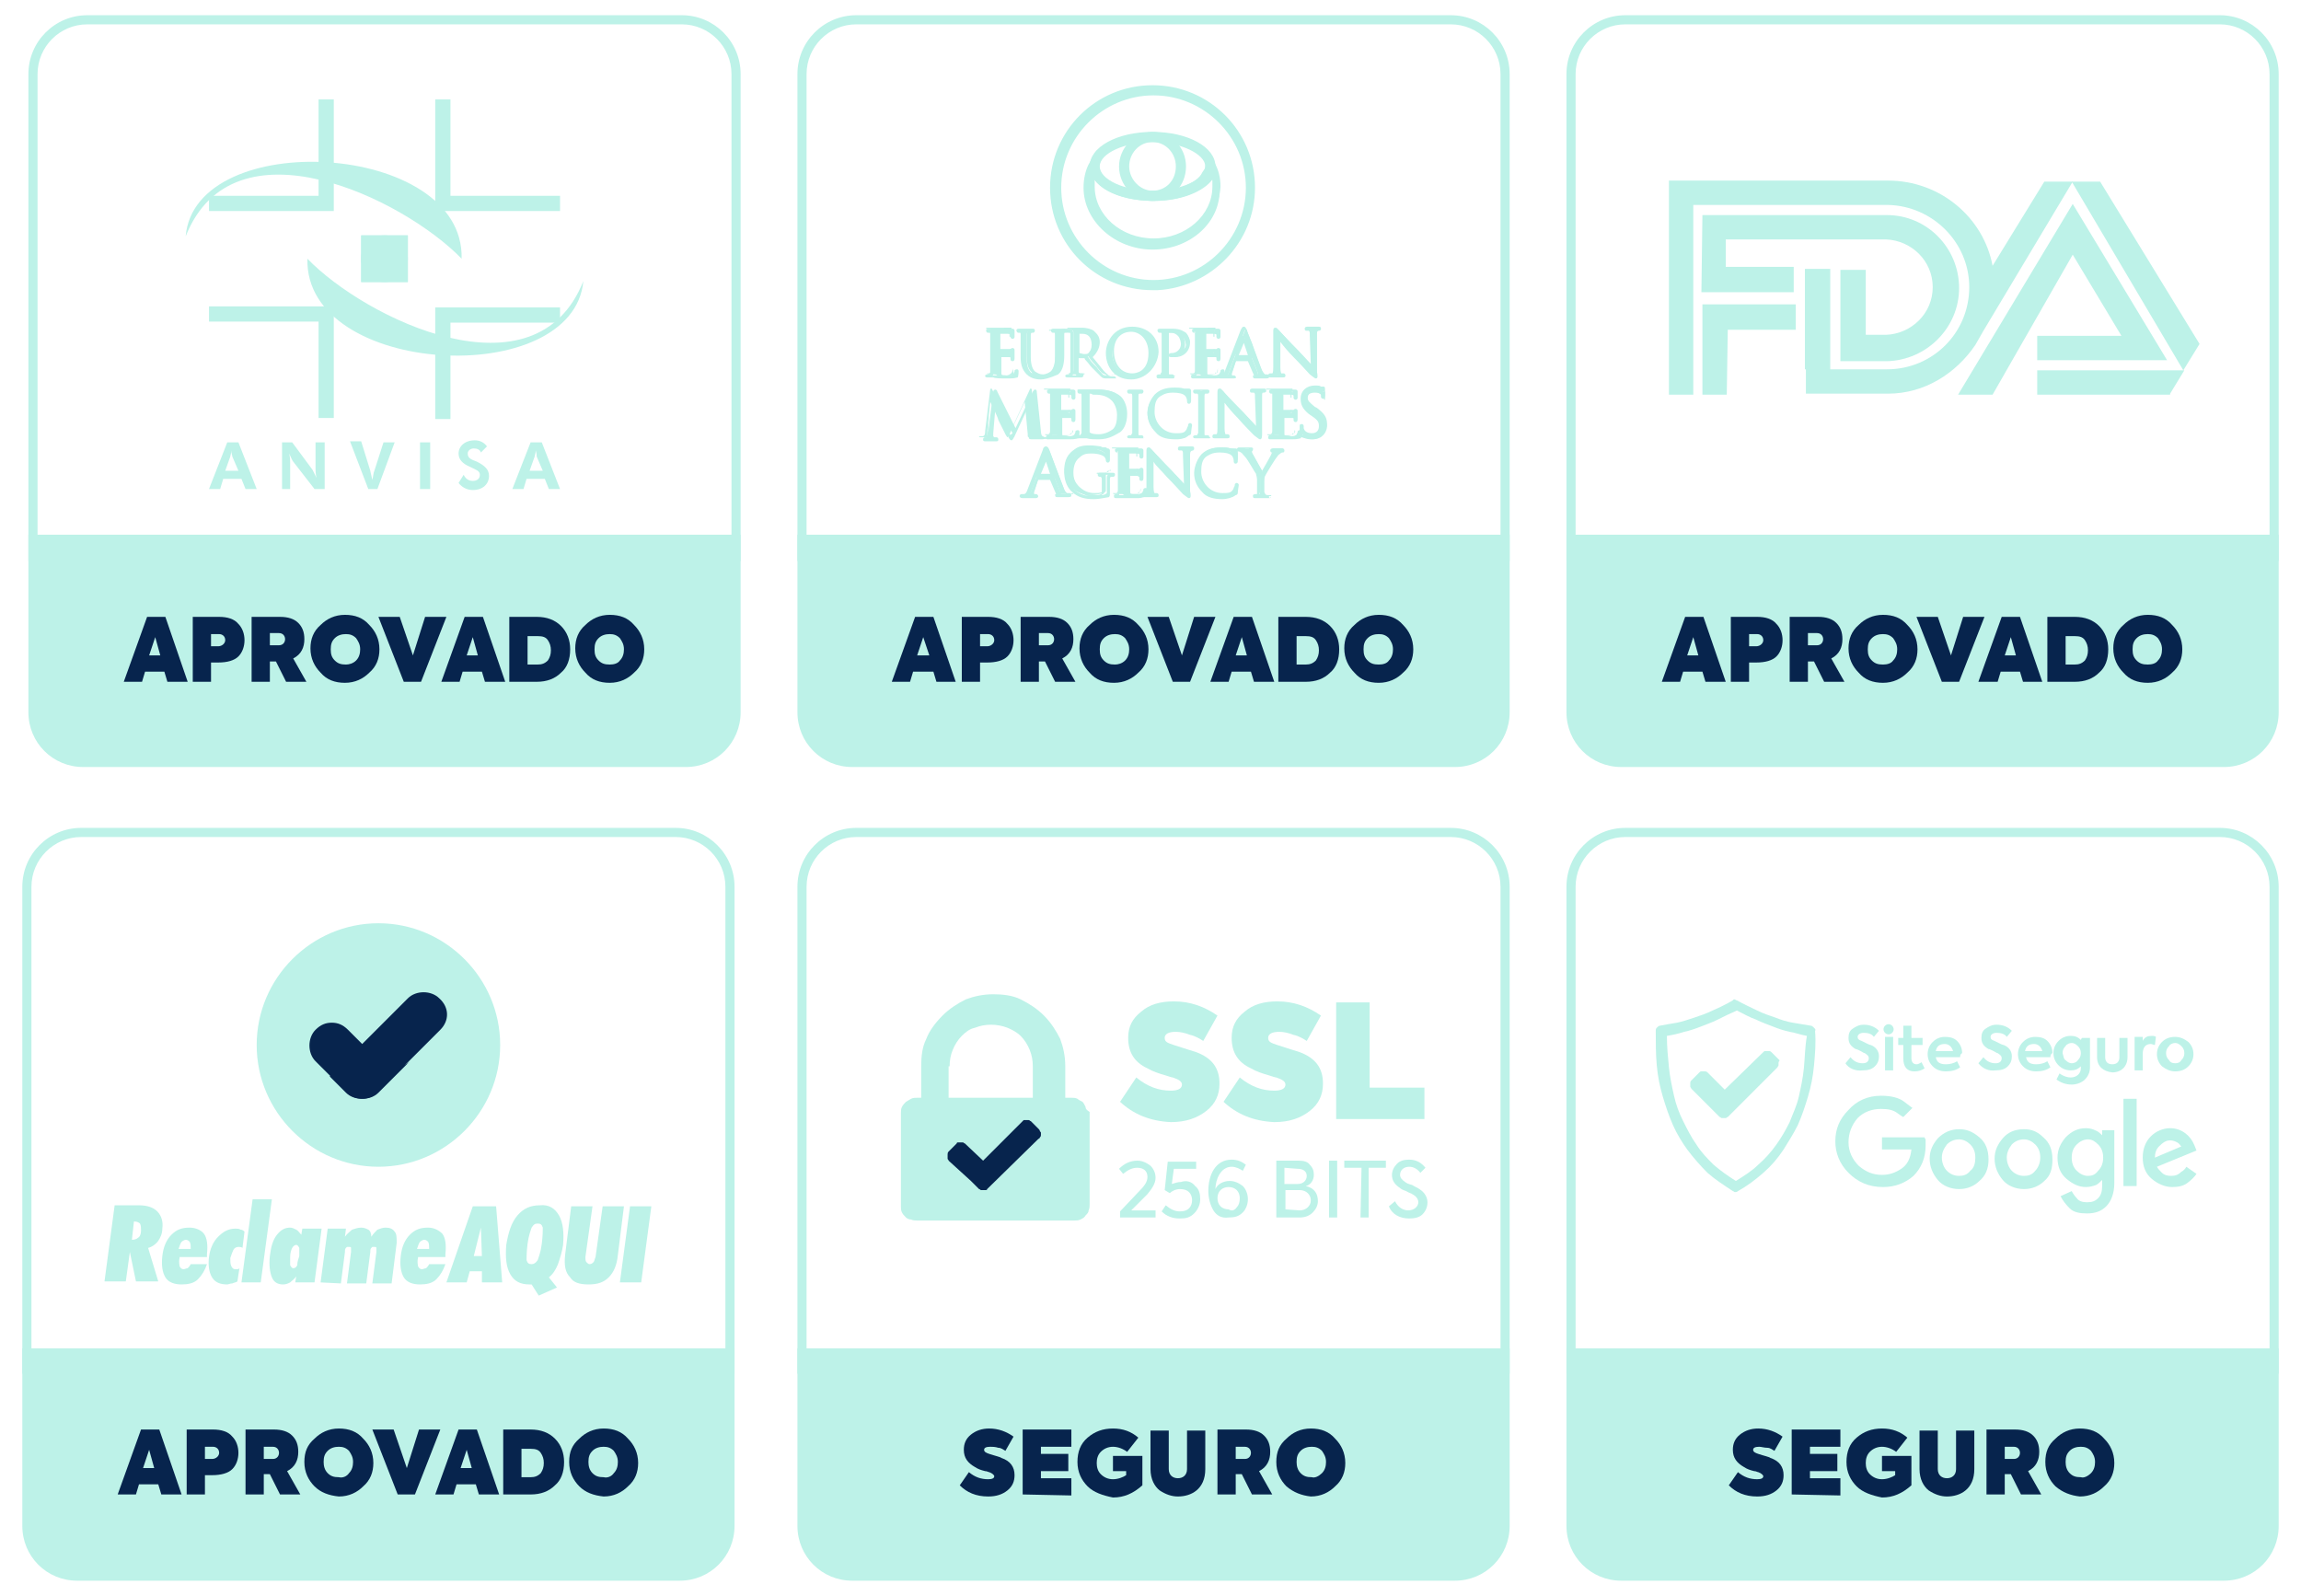 <svg xml:space="preserve" style="enable-background:new 0 0 226.8 157.3;" viewBox="0 0 226.8 157.3" y="0px" x="0px" xmlns:xlink="http://www.w3.org/1999/xlink" xmlns="http://www.w3.org/2000/svg" id="Camada_1" version="1.1">
<style type="text/css">
	.st0{fill-rule:evenodd;clip-rule:evenodd;fill:#BDF2E8;}
	.st1{fill:#BDF2E8;}
	.st2{fill:#07244D;}
</style>
<g>
	<g>
		<g>
			<path d="M32.9,41.2h-1.5v-9.5H20.6v-1.5h10.8h1.5v1.5V41.2L32.9,41.2z M55.2,30.3v1.5H44.4v9.5h-1.5v-9.5v-1.5h1.5
				H55.2L55.2,30.3z M42.9,9.8h1.5v9.5h10.8v1.5H44.4h-1.5v-1.5V9.8L42.9,9.8z M31.4,9.8h1.5v9.5v1.5h-1.5H20.6v-1.5h10.8L31.4,9.8
				L31.4,9.8z" class="st0"></path>
			<path d="M30.3,25.5c-0.3,11.6,26.2,13,27.2,2.2C52.8,39.6,36,31.4,30.3,25.5L30.3,25.5z M45.5,25.5
				c0.3-11.6-26.3-13-27.2-2.2C23,11.4,39.8,19.6,45.5,25.5L45.5,25.5z" class="st0"></path>
			<g>
				<g>
					<path d="M37.9,23.2c1.3,0,2.3,1,2.3,2.3
						s-1,2.3-2.3,2.3s-2.3-1-2.3-2.3S36.6,23.2,37.9,23.2L37.9,23.2z" class="st0" id="SVGID_00000134965737776987162510000003976027201489064596_"></path>
				</g>
				<g>
					<g>
						<g>
							
								<rect height="4.6" width="4.6" class="st1" y="23.2" x="35.6" id="SVGID_00000115501346666681109430000006022727348971903160_"></rect>
						</g>
					</g>
				</g>
				<g>
					<g>
						<g>
							
								<rect height="4.6" width="4.6" class="st1" y="23.2" x="35.6" id="SVGID_00000136374586714875797400000018316166685682625678_"></rect>
						</g>
					</g>
				</g>
			</g>
			<path d="M20.6,48.2h1.1l0.3-1h1.8l0.4,1h1.1l-1.8-4.6h-1.1L20.6,48.2L20.6,48.2z M23.5,46.4h-1.3l0.5-1.4
				c0-0.1,0.1-0.3,0.1-0.6c0,0.3,0.1,0.5,0.1,0.6L23.5,46.4L23.5,46.4z M27.7,48.2h0.9v-2.6c0-0.2,0-0.5-0.1-0.9
				c0.2,0.4,0.3,0.7,0.4,0.8l2.1,2.7h1v-4.6h-0.9v2.6c0,0.2,0,0.5,0.1,0.9c-0.2-0.4-0.3-0.6-0.4-0.8l-2-2.7h-1v4.6H27.7z M36.3,48.2
				h0.9l1.7-4.6h-1.1l-0.9,2.8c-0.1,0.2-0.1,0.5-0.2,0.9c-0.1-0.5-0.2-0.8-0.2-0.9l-0.9-2.9h-1.1L36.3,48.2L36.3,48.2z M41.4,48.2h1
				v-4.6h-1V48.2L41.4,48.2z M45.2,47.6c0.3,0.4,0.8,0.7,1.4,0.7c1,0,1.6-0.6,1.6-1.4c0-0.6-0.4-1-1.2-1.4c-0.5-0.2-0.9-0.3-0.9-0.8
				c0-0.3,0.3-0.5,0.6-0.5s0.6,0.1,0.7,0.4L48,44c-0.3-0.4-0.7-0.6-1.2-0.6c-1,0-1.6,0.6-1.6,1.3c0,0.6,0.4,1,1.1,1.3
				c0.6,0.3,1,0.4,1,0.8c0,0.4-0.3,0.6-0.7,0.6s-0.7-0.2-0.9-0.6L45.2,47.6L45.2,47.6z M50.5,48.2h1.1l0.3-1h1.8l0.4,1h1.1l-1.8-4.6
				h-1.1L50.5,48.2L50.5,48.2z M53.5,46.4h-1.3l0.5-1.4c0-0.1,0.1-0.3,0.1-0.6c0.1,0.3,0.1,0.5,0.1,0.6L53.5,46.4L53.5,46.4z" class="st0"></path>
		</g>
	</g>
	<g>
		<g>
			<path d="M73,55.3h-0.9v-48c0-2.7-2.2-4.9-4.9-4.9H8.6c-2.7,0-4.9,2.2-4.9,4.9v48H2.8v-48c0-3.2,2.6-5.8,5.8-5.8h58.6
				c3.2,0,5.8,2.6,5.8,5.8V55.3z" class="st1"></path>
		</g>
	</g>
	<g>
		<path d="M2.8,52.7v17.5c0,3,2.4,5.4,5.4,5.4h59.4c3,0,5.4-2.4,5.4-5.4V52.7H2.8z" class="st1"></path>
	</g>
	<g>
		<g>
			<path d="M16.5,67.2l-0.3-1h-1.9l-0.3,1h-1.8l2.3-6.4h1.8l2.2,6.4H16.5z M15.8,64.6l-0.5-1.8l-0.6,1.8H15.8z" class="st2"></path>
			<path d="M21.6,60.8c0.8,0,1.5,0.2,1.9,0.7c0.4,0.4,0.6,1,0.6,1.6s-0.2,1.2-0.6,1.6s-1.1,0.6-2,0.6h-0.7v1.9H19v-6.4
				C19,60.8,21.6,60.8,21.6,60.8z M21.5,63.7c0.4,0,0.7-0.3,0.7-0.6c0-0.4-0.3-0.6-0.6-0.6h-0.8v1.2C20.8,63.7,21.5,63.7,21.5,63.7z" class="st2"></path>
			<path d="M28.2,67.2l-1-2h-0.6v2h-1.8v-6.4h2.8c0.8,0,1.4,0.2,1.8,0.6c0.4,0.4,0.6,0.9,0.6,1.6c0,0.8-0.3,1.5-1.1,1.9
				l1.3,2.3H28.2z M26.6,62.4v1.2h0.9c0.4,0,0.6-0.3,0.6-0.6s-0.2-0.6-0.6-0.6C27.5,62.4,26.6,62.4,26.6,62.4z" class="st2"></path>
			<path d="M31.6,66.3c-0.6-0.6-1-1.4-1-2.4c0-0.9,0.3-1.7,1-2.3c0.6-0.6,1.4-1,2.4-1s1.8,0.3,2.4,1
				c0.6,0.6,1,1.4,1,2.4c0,0.9-0.3,1.7-1,2.3c-0.6,0.6-1.4,1-2.4,1S32.2,67,31.6,66.3z M35.1,65.1c0.3-0.3,0.4-0.7,0.4-1.1
				c0-0.5-0.2-0.8-0.4-1.1c-0.3-0.3-0.6-0.4-1-0.4s-0.8,0.1-1.1,0.4s-0.4,0.6-0.4,1.1s0.1,0.8,0.4,1.1c0.3,0.3,0.6,0.4,1.1,0.4
				C34.4,65.5,34.8,65.4,35.1,65.1z" class="st2"></path>
			<path d="M41.9,60.8H44l-2.5,6.4h-1.7l-2.5-6.4h2.1l1.3,3.8L41.9,60.8z" class="st2"></path>
			<path d="M47.8,67.2l-0.3-1h-1.9l-0.3,1h-1.8l2.3-6.4h1.8l2.2,6.4H47.8z M47.1,64.6l-0.5-1.8L46,64.6H47.1z" class="st2"></path>
			<path d="M50.2,67.2v-6.4h2.7c1,0,1.8,0.3,2.4,0.9c0.6,0.6,0.9,1.4,0.9,2.3c0,1-0.3,1.8-0.9,2.3
				c-0.6,0.6-1.4,0.9-2.4,0.9H50.2z M52,65.5h1c0.4,0,0.7-0.1,1-0.4c0.2-0.3,0.3-0.6,0.3-1s-0.1-0.7-0.3-1s-0.5-0.4-1-0.4h-1V65.5z" class="st2"></path>
			<path d="M57.7,66.3c-0.6-0.6-1-1.4-1-2.4c0-0.9,0.3-1.7,1-2.3c0.6-0.6,1.4-1,2.4-1s1.8,0.3,2.4,1
				c0.6,0.6,1,1.4,1,2.4c0,0.9-0.3,1.7-1,2.3c-0.6,0.6-1.4,1-2.4,1C59.1,67.3,58.3,67,57.7,66.3z M61.1,65.1
				c0.3-0.3,0.4-0.7,0.4-1.1c0-0.5-0.2-0.8-0.4-1.1c-0.3-0.3-0.6-0.4-1-0.4s-0.8,0.1-1.1,0.4s-0.4,0.6-0.4,1.1s0.1,0.8,0.4,1.1
				c0.3,0.3,0.6,0.4,1.1,0.4C60.5,65.5,60.9,65.4,61.1,65.1z" class="st2"></path>
		</g>
	</g>
	<g>
		<g>
			<path d="M148.8,55.3h-0.9v-48c0-2.7-2.2-4.9-4.9-4.9H84.4c-2.7,0-4.9,2.2-4.9,4.9v48h-0.9v-48c0-3.2,2.6-5.8,5.8-5.8
				H143c3.2,0,5.8,2.6,5.8,5.8V55.3z" class="st1"></path>
		</g>
	</g>
	<g>
		<path d="M78.6,52.7v17.5c0,3,2.4,5.4,5.4,5.4h59.4c3,0,5.4-2.4,5.4-5.4V52.7H78.6z" class="st1"></path>
	</g>
	<g>
		<g>
			<path d="M92.3,67.2l-0.3-1h-2l-0.3,1h-1.8l2.3-6.4H92l2.2,6.4H92.3z M91.6,64.6L91,62.8l-0.6,1.8H91.6z" class="st2"></path>
			<path d="M97.4,60.8c0.8,0,1.5,0.2,1.9,0.7c0.4,0.4,0.6,1,0.6,1.6s-0.2,1.2-0.6,1.6s-1.1,0.6-2,0.6h-0.7v1.9h-1.8
				v-6.4C94.8,60.8,97.4,60.8,97.4,60.8z M97.3,63.7c0.4,0,0.7-0.3,0.7-0.6c0-0.4-0.3-0.6-0.6-0.6h-0.8v1.2
				C96.6,63.7,97.3,63.7,97.3,63.7z" class="st2"></path>
			<path d="M104,67.2l-1-2h-0.6v2h-1.8v-6.4h2.8c0.8,0,1.4,0.2,1.8,0.6c0.4,0.4,0.6,0.9,0.6,1.6c0,0.8-0.3,1.5-1.1,1.9
				l1.3,2.3H104z M102.4,62.4v1.2h0.9c0.4,0,0.6-0.3,0.6-0.6s-0.2-0.6-0.6-0.6C103.3,62.4,102.4,62.4,102.4,62.4z" class="st2"></path>
			<path d="M107.4,66.3c-0.6-0.6-1-1.4-1-2.4c0-0.9,0.3-1.7,1-2.3c0.6-0.6,1.4-1,2.4-1s1.8,0.3,2.4,1
				c0.6,0.6,1,1.4,1,2.4c0,0.9-0.3,1.7-1,2.3c-0.6,0.6-1.4,1-2.4,1S108,67,107.4,66.3z M110.9,65.1c0.3-0.3,0.4-0.7,0.4-1.1
				c0-0.5-0.2-0.8-0.4-1.1c-0.3-0.3-0.6-0.4-1-0.4s-0.8,0.1-1.1,0.4c-0.3,0.3-0.4,0.6-0.4,1.1s0.1,0.8,0.4,1.1
				c0.3,0.3,0.6,0.4,1.1,0.4C110.2,65.5,110.6,65.4,110.9,65.1z" class="st2"></path>
			<path d="M117.7,60.8h2.1l-2.5,6.4h-1.7l-2.5-6.4h2.1l1.3,3.8L117.7,60.8z" class="st2"></path>
			<path d="M123.6,67.2l-0.3-1h-1.9l-0.3,1h-1.8l2.3-6.4h1.8l2.2,6.4H123.6z M122.9,64.6l-0.5-1.8l-0.6,1.8H122.9z" class="st2"></path>
			<path d="M126,67.2v-6.4h2.7c1,0,1.8,0.3,2.4,0.9c0.6,0.6,0.9,1.4,0.9,2.3c0,1-0.3,1.8-0.9,2.3
				c-0.6,0.6-1.4,0.9-2.4,0.9H126z M127.8,65.5h0.9c0.4,0,0.7-0.1,1-0.4c0.2-0.3,0.3-0.6,0.3-1s-0.1-0.7-0.3-1s-0.5-0.4-1-0.4h-0.9
				C127.8,62.7,127.8,65.5,127.8,65.5z" class="st2"></path>
			<path d="M133.5,66.3c-0.6-0.6-1-1.4-1-2.4c0-0.9,0.3-1.7,1-2.3c0.6-0.6,1.4-1,2.4-1s1.8,0.3,2.4,1
				c0.6,0.6,1,1.4,1,2.4c0,0.9-0.3,1.7-1,2.3c-0.6,0.6-1.4,1-2.4,1S134.1,67,133.5,66.3z M136.9,65.1c0.3-0.3,0.4-0.7,0.4-1.1
				c0-0.5-0.2-0.8-0.4-1.1c-0.3-0.3-0.6-0.4-1-0.4s-0.8,0.1-1.1,0.4s-0.4,0.6-0.4,1.1s0.1,0.8,0.4,1.1c0.3,0.3,0.6,0.4,1.1,0.4
				C136.3,65.5,136.7,65.4,136.9,65.1z" class="st2"></path>
		</g>
	</g>
	<g>
		<g id="path160_00000176733763383636763860000010021988613435328651_">
			<g>
				<path d="M113.6,19.6c-1.7,0-3.1-1.4-3.1-3.1s1.4-3.1,3.1-3.1s3.1,1.4,3.1,3.1S115.3,19.6,113.6,19.6z M113.6,13.8
					c-1.4,0-2.6,1.2-2.6,2.6c0,1.5,1.2,2.6,2.6,2.6c1.5,0,2.6-1.2,2.6-2.6S115,13.8,113.6,13.8z" class="st1"></path>
				<path d="M113.6,19.8c-1.8,0-3.3-1.5-3.3-3.4c0-1.8,1.5-3.4,3.3-3.4s3.3,1.5,3.3,3.4S115.5,19.8,113.6,19.8z
					 M113.6,13.5c-1.5,0-2.8,1.3-2.8,2.9s1.3,2.9,2.8,2.9c1.6,0,2.8-1.3,2.8-2.9S115.2,13.5,113.6,13.5z M113.6,19.3
					c-1.6,0-2.8-1.3-2.8-2.9s1.3-2.9,2.8-2.9c1.6,0,2.8,1.3,2.8,2.9S115.2,19.3,113.6,19.3z M113.6,14c-1.3,0-2.3,1.1-2.3,2.4
					s1.1,2.4,2.3,2.4c1.3,0,2.3-1,2.3-2.4C115.9,15.1,114.9,14,113.6,14z" class="st1"></path>
			</g>
		</g>
		<g id="path160_00000093895888001772504000000015913806175862909091_">
			<g>
				<path d="M113.6,19.6c-3.3,0-5.9-1.4-5.9-3.1s2.7-3.1,5.9-3.1s5.9,1.4,5.9,3.1C119.6,18.2,117,19.6,113.6,19.6z
					 M113.6,13.8c-2.9,0-5.4,1.2-5.4,2.6s2.5,2.6,5.4,2.6c3,0,5.4-1.2,5.4-2.6C119.1,15,116.6,13.8,113.6,13.8z" class="st1"></path>
				<path d="M113.6,19.8c-3.5,0-6.2-1.5-6.2-3.4s2.7-3.4,6.2-3.4s6.2,1.5,6.2,3.4C119.8,18.3,117.1,19.8,113.6,19.8z
					 M110.4,18.8c0.9,0.3,2.1,0.5,3.3,0.5c1.2,0,2.4-0.2,3.3-0.5c-0.9,0.3-2.1,0.5-3.3,0.5C112.4,19.3,111.3,19.1,110.4,18.8z
					 M113.6,14c-2.7,0-5.2,1.1-5.2,2.4s2.4,2.4,5.2,2.4c2.8,0,5.2-1.1,5.2-2.4C118.8,15.2,116.4,14,113.6,14z M118.7,15.2
					c0.4,0.4,0.6,0.8,0.6,1.2c0,0.5-0.2,0.9-0.6,1.3c0.4-0.4,0.6-0.8,0.6-1.3C119.3,16,119.1,15.6,118.7,15.2z M113.6,13.5
					c-3.1,0-5.7,1.3-5.7,2.9c0,0.4,0.2,0.9,0.6,1.2c-0.4-0.4-0.6-0.8-0.6-1.2C107.9,14.9,110.5,13.6,113.6,13.5
					c1.2,0,2.3,0.2,3.3,0.5C115.9,13.7,114.8,13.5,113.6,13.5z" class="st1"></path>
			</g>
		</g>
		<g>
			<g>
				<path d="M113.6,24.3c-3.6,0-6.5-2.6-6.5-5.9c0-0.9,0.2-1.6,0.5-2.2l0.4-0.7l0.1,0.8c0,0.2,0.1,0.4,0.3,0.6
					c0.6,1.2,2.8,2.1,5.3,2.1s4.6-0.8,5.3-2c0.2-0.3,0.3-0.5,0.3-0.7l0.1-0.9l0.4,0.8c0.3,0.6,0.5,1.3,0.5,2.2
					C120.1,21.7,117.2,24.3,113.6,24.3z M107.8,17.1c-0.1,0.4-0.2,0.8-0.2,1.3c0,3,2.7,5.4,6,5.4s6-2.4,6-5.4c0-0.5-0.1-0.9-0.2-1.3
					c0,0.1-0.1,0.2-0.2,0.2c-0.7,1.3-3,2.3-5.7,2.3s-5-0.9-5.7-2.3C107.9,17.2,107.8,17.1,107.8,17.1z" class="st1"></path>
				<path d="M113.6,24.6c-3.7,0-6.8-2.8-6.8-6.1c0-0.9,0.2-1.7,0.5-2.3l0.8-1.4l0.1,1.6c0,0.1,0.1,0.3,0.2,0.5
					c0.6,1.2,2.7,2,5.1,2s4.5-0.8,5-1.9c0.2-0.3,0.3-0.4,0.3-0.6l0.1-1.7l0.8,1.5c0.3,0.6,0.5,1.4,0.5,2.3
					C120.4,21.8,117.4,24.6,113.6,24.6z M107.6,16.7c-0.2,0.5-0.3,1-0.3,1.7c0,3.1,2.8,5.6,6.3,5.6s6.3-2.5,6.3-5.6
					c0-0.6-0.1-1.2-0.3-1.7l0.1,0.3c0.1,0.4,0.2,0.9,0.2,1.4c0,3.1-2.8,5.6-6.3,5.6c-3.4,0-6.3-2.5-6.3-5.6c0-0.5,0.1-1,0.2-1.4
					L107.6,16.7z M107.9,17.7c0,0.2,0,0.4,0,0.7c0,2.8,2.6,5.1,5.8,5.1c3.2,0,5.8-2.3,5.8-5.1c0-0.2,0-0.5,0-0.7
					c-0.9,1.2-3.1,2.1-5.7,2.1C111.1,19.8,108.8,19,107.9,17.7z M107.7,16.5l0.3,0.4c0,0.1,0.1,0.1,0.1,0.2c0.7,1.3,2.9,2.2,5.5,2.2
					s4.8-0.9,5.5-2.1c0.1-0.1,0.1-0.2,0.2-0.2l0.3-0.5c0,0,0-0.1-0.1-0.1l0,0l0,0c0,0.3-0.1,0.5-0.4,0.8c-0.6,1.2-2.9,2.1-5.5,2.1
					s-4.8-0.9-5.5-2.2c-0.2-0.2-0.3-0.5-0.3-0.7l0,0l0,0C107.8,16.4,107.7,16.5,107.7,16.5z" class="st1"></path>
			</g>
		</g>
		<g id="path172_00000145737576264497386950000011380847900125330312_">
			<g>
				<path d="M113.9,28.3h-0.3c-5.4,0-9.9-4.4-9.9-9.8s4.4-9.9,9.9-9.9c5.4,0,9.9,4.4,9.9,9.8
					C123.6,23.8,119.3,28.2,113.9,28.3L113.9,28.3z M113.7,9.2c-5.2,0-9.4,4.2-9.4,9.4c0,5.1,4.2,9.3,9.4,9.3c5.2,0,9.4-4.2,9.4-9.4
					C123,13.3,118.8,9.2,113.7,9.2z" class="st1"></path>
				<path d="M113.9,28.6h-0.3c-5.6,0-10.1-4.5-10.1-10.1S108,8.4,113.6,8.4s10.1,4.5,10.1,10.1c0,5.4-4.3,9.8-9.6,10.1
					l0,0H113.9z M113.7,8.9c-5.3,0-9.6,4.3-9.6,9.6s4.3,9.6,9.6,9.6h0.2c1.9,0,3.6-0.7,5.1-1.7c-1.5,1-3.4,1.6-5.4,1.6
					c-5.3,0-9.6-4.3-9.6-9.6C104.1,13.2,108.4,8.9,113.7,8.9c5.3,0,9.6,4.3,9.6,9.6c0,1.8-0.5,3.4-1.3,4.8c0.8-1.4,1.3-3.1,1.3-4.8
					C123.3,13.2,119,8.9,113.7,8.9z M113.7,9.4c-5,0-9.1,4.1-9.1,9.1s4.1,9.1,9.1,9.1s9.1-4.1,9.1-9.1
					C122.8,13.5,118.7,9.4,113.7,9.4z" class="st1"></path>
			</g>
		</g>
	</g>
	<g>
		<g>
			<g>
				<path d="M99.8,36.4c0,0.3-0.1,0.4-0.3,0.5C99.4,37,99.1,37,99,37c-0.6,0-0.7-0.1-0.7-0.5v-1.6l0,0
					c0.1,0,0.7,0,0.9,0c0.2,0,0.3,0.1,0.3,0.2c0,0.1,0,0.1,0,0.2v0.1v-0.1c0,0,0-0.3,0-0.4c0-0.2,0.1-0.3,0.1-0.4v-0.1
					c0,0-0.1,0-0.1,0.1c-0.1,0.1-0.1,0.1-0.3,0.1h-1c0,0,0,0,0-0.1v-1.7v-0.1c0.1,0,0.8,0,0.9,0c0.3,0,0.4,0.1,0.4,0.2
					c0,0.1,0,0.2,0,0.2c0,0.1,0,0.1,0.1,0.1c0,0,0,0,0-0.1s0-0.4,0-0.4c0-0.2,0.1-0.3,0.1-0.3v-0.1h-0.1c-0.1,0-0.2,0-0.3,0H98
					c0,0-0.4,0-0.7,0c-0.1,0-0.1,0-0.1,0.1c0,0,0,0,0.1,0s0.2,0,0.2,0c0.2,0,0.3,0.1,0.3,0.4v2.4c0,0.6,0,1.1,0,1.3
					s-0.1,0.3-0.2,0.3s-0.1,0-0.2,0h-0.1c0,0,0,0.1,0.1,0.1c0.2,0,0.6,0,0.6,0c0.2,0,0.6,0.1,1.6,0.1c0.2,0,0.3,0,0.3-0.2
					C99.9,36.9,99.9,36.5,99.8,36.4C99.9,36.4,99.9,36.3,99.8,36.4C99.8,36.3,99.8,36.4,99.8,36.4z" class="st1"></path>
				<path d="M99.5,37.3c-1,0-1.4,0-1.6-0.1c0,0-0.4,0-0.6,0s-0.2-0.1-0.2-0.2l0,0l0,0c0,0,0.1-0.1,0.2-0.1
					c0,0,0,0,0.1,0h0.1c0,0,0-0.1,0.1-0.2c0-0.2,0-0.7,0-1.3V33c0-0.2,0-0.2-0.1-0.2l0,0l0,0h-0.1c-0.2,0-0.2-0.2-0.2-0.2
					c0-0.1,0-0.2,0.2-0.2s0.5,0,0.6,0h0.1h1.4h0.1c0.1,0,0.1,0,0.1,0s0,0,0.1,0c0,0,0.2,0,0.2,0.2v0.1c0,0,0,0.1,0,0.2l0,0V33
					c0,0.1,0,0.2,0,0.2c0,0.2-0.2,0.2-0.2,0.2c-0.1,0-0.2-0.1-0.2-0.2c0,0,0-0.1,0-0.2c0,0,0-0.1-0.3-0.1c-0.1,0-0.3,0-0.7,0v1.5
					h0.9c0.1,0,0.1,0,0.1,0s0.1-0.1,0.2-0.1c0,0,0.2,0,0.2,0.2c0,0.1,0,0.1,0,0.2c0,0.1,0,0.1,0,0.2c0,0.1,0,0.3,0,0.4
					c0,0.1,0,0.3-0.2,0.3c0,0-0.2,0-0.2-0.2c0-0.1,0-0.1,0-0.1c0-0.1,0-0.1-0.2-0.1c-0.1,0-0.4,0-0.7,0v1.5c0,0.3,0,0.3,0.6,0.3
					c0.1,0,0.4,0,0.5-0.1c0.1,0,0.1-0.1,0.2-0.3v-0.1c0,0,0.1-0.1,0.2-0.1s0.2,0,0.2,0.2c0,0,0,0.5-0.1,0.6
					C99.9,37.3,99.8,37.3,99.5,37.3z M99.7,37L99.7,37C99.6,37,99.6,37,99.7,37L99.7,37L99.7,37L99.7,37z M97.9,37
					c0.1,0,0.2,0,0.4,0c-0.2-0.1-0.2-0.2-0.2-0.5v-1.6c0-0.1,0-0.1,0.1-0.2c0,0-0.1-0.1-0.1-0.2v-1.7c0-0.1,0-0.1,0-0.1H98
					c0,0,0,0-0.1,0h-0.1c0.1,0.1,0.1,0.2,0.1,0.3v2.4c0,0.6,0,1.1,0,1.4c0,0.1,0,0.2-0.1,0.3C97.9,37,97.9,37,97.9,37z M99.2,34.7
					L99.2,34.7c0.1,0,0.2,0.1,0.3,0.1l0,0v-0.1h-0.1h-0.1H99.2z M99.7,34.5L99.7,34.5L99.7,34.5z M99.4,32.6c0.1,0,0.2,0,0.2,0.1
					v-0.1l0,0C99.5,32.6,99.5,32.6,99.4,32.6L99.4,32.6z" class="st1"></path>
			</g>
			<g>
				<path d="M104.2,32.5c0,0-0.4,0-0.7,0c-0.1,0-0.1,0-0.1,0.1c0,0,0,0,0.1,0s0.2,0,0.2,0c0.2,0,0.3,0.1,0.3,0.4v2.1
					c0,0.6-0.1,1.1-0.4,1.5c-0.2,0.3-0.6,0.5-1,0.5s-0.6-0.1-0.9-0.3c-0.3-0.3-0.5-0.6-0.5-1.5v-0.9V33c0-0.2,0.1-0.3,0.2-0.4
					c0.1,0,0.1,0,0.2,0h0.1c0,0,0-0.1-0.1-0.1c-0.2,0-0.6,0-0.6,0c-0.1,0-0.4,0-0.7,0c-0.1,0-0.1,0-0.1,0.1c0,0,0,0,0.1,0
					s0.2,0,0.2,0c0.2,0,0.3,0.1,0.3,0.4v1.3v0.9c0,0.9,0.2,1.3,0.5,1.6c0.4,0.4,1,0.4,1.3,0.4c0.4,0,0.8-0.1,1.3-0.5
					s0.6-1.2,0.6-1.8v-0.7v-1.3c0-0.2,0.1-0.3,0.2-0.4c0.1,0,0.1,0,0.2,0h0.1c0,0,0-0.1-0.1-0.1C104.6,32.5,104.3,32.5,104.2,32.5z" class="st1"></path>
				<path d="M102.6,37.4c-0.2,0-0.9,0-1.4-0.5c-0.4-0.4-0.6-0.9-0.6-1.7v-0.8V33c0-0.2,0-0.2-0.1-0.2l0,0l0,0h-0.1
					c-0.2,0-0.2-0.2-0.2-0.2c0-0.1,0-0.2,0.2-0.2s0.4,0,0.6,0c0.1,0,0.1,0,0.1,0s0.1,0,0.2,0s0.3,0,0.5,0s0.2,0.1,0.2,0.2
					c0,0,0,0.2-0.2,0.2l0,0h-0.1c0,0-0.1,0-0.1,0.2v2.2c0,0.8,0.2,1.2,0.4,1.4c0.3,0.2,0.5,0.3,0.8,0.3s0.7-0.2,0.9-0.4
					c0.3-0.3,0.3-0.9,0.3-1.4V33c0-0.2,0-0.2-0.1-0.2l0,0l0,0h-0.1c-0.2,0-0.2-0.2-0.2-0.2c0-0.1,0-0.2,0.2-0.2s0.5,0,0.6,0h0.1
					c0,0,0,0,0.1,0s0.3,0,0.5,0s0.2,0.1,0.2,0.2c0,0,0,0.2-0.2,0.2c-0.1,0-0.1,0-0.1,0l0,0c-0.1,0-0.1,0-0.1,0.2v2
					c0,0.7-0.1,1.5-0.6,1.9C103.4,37.3,102.9,37.4,102.6,37.4z M100.8,32.7c0.1,0.1,0.1,0.2,0.1,0.3v1.3v0.8c0,0.9,0.2,1.3,0.5,1.5
					c0.1,0.1,0.3,0.2,0.5,0.3c-0.1,0-0.2-0.1-0.2-0.2c-0.3-0.3-0.5-0.6-0.5-1.7v-2c0-0.1,0-0.2,0.1-0.3l0,0c-0.1,0-0.2,0-0.2,0
					C101,32.7,101,32.7,100.8,32.7C100.9,32.7,100.8,32.7,100.8,32.7z M104.1,32.6c0.1,0.1,0.1,0.2,0.1,0.3V35c0,0.5,0,1.1-0.3,1.5
					c0.4-0.4,0.4-1.1,0.4-1.6v-2c0-0.1,0-0.2,0.1-0.3C104.2,32.6,104.2,32.6,104.1,32.6L104.1,32.6z" class="st1"></path>
			</g>
			<g>
				<path d="M109.5,37c-0.2,0-0.4-0.1-0.8-0.5s-0.8-0.9-1.3-1.6c0.6-0.5,0.8-1,0.8-1.4s-0.3-0.7-0.4-0.9
					c-0.3-0.2-0.8-0.3-1.1-0.3c-0.2,0-0.7,0-0.7,0s-0.4,0-0.7,0c-0.1,0-0.1,0-0.1,0.1c0,0,0,0,0.1,0s0.2,0,0.2,0
					c0.2,0,0.3,0.1,0.3,0.4v2.4c0,0.6,0,1.1,0,1.3s-0.1,0.3-0.2,0.3s-0.1,0-0.2,0h-0.1c0,0,0,0.1,0.1,0.1c0.2,0,0.6,0,0.6,0
					s0.4,0,0.8,0c0.1,0,0.1,0,0.1-0.1c0,0,0,0-0.1,0s-0.2,0-0.3,0c-0.2,0-0.2-0.2-0.2-0.3c0-0.3,0-0.8,0-1.3v-0.1V35h0.8h0.1
					c0.1,0.2,0.4,0.6,0.7,0.9c0.4,0.5,0.6,0.8,0.8,0.9C108.9,36.9,109,36.9,109.5,37l0.3-0.1c0.1,0,0.2,0,0.2-0.1c0,0,0,0-0.1,0
					C109.7,37,109.6,37,109.5,37z M106.9,35c-0.3,0-0.6,0-0.7-0.1c0,0,0,0,0-0.1l-0.1-2.1c0,0,0-0.1,0.1-0.1s0.2,0,0.4,0
					c0.7,0,1.1,0.5,1.1,1.2c0,0.5-0.2,0.8-0.4,1C107.2,35,107,35,106.9,35z" class="st1"></path>
				<path d="M109.6,37.3h-0.4c-0.4,0-0.5,0-0.7-0.2s-0.4-0.4-0.7-0.7l-0.2-0.2c-0.2-0.2-0.3-0.4-0.5-0.6
					c-0.1-0.1-0.2-0.2-0.2-0.3h-0.6l0,0c0,0.6,0,1.1,0,1.3s0,0.2,0.1,0.2l0,0c0,0,0.1,0,0.2,0s0.2,0,0.2,0.2c0,0.1-0.1,0.2-0.2,0.2
					c-0.3,0-0.5,0-0.7,0h-0.1c0,0-0.4,0-0.6,0S105,37.1,105,37l0,0l0,0c0,0,0.1-0.1,0.2-0.1c0,0,0,0,0.1,0h0.1c0,0,0-0.1,0.1-0.2
					c0-0.2,0-0.7,0-1.3V33c0-0.2,0-0.2-0.1-0.2l0,0l0,0h-0.1c-0.2,0-0.2-0.2-0.2-0.2c0-0.1,0-0.2,0.2-0.2s0.5,0,0.6,0h0.1
					c0,0,0.1,0,0.2,0c0.2,0,0.4,0,0.5,0c0.4,0,0.8,0,1.2,0.3c0.1,0.1,0.5,0.4,0.5,1c0,0.5-0.2,1-0.7,1.5c0.5,0.6,0.9,1.1,1.2,1.5
					c0.3,0.3,0.5,0.4,0.7,0.4l0,0c0.1,0,0.2,0,0.2,0c0.2,0,0.2,0.2,0.2,0.2C109.9,37.3,109.7,37.3,109.6,37.3z M107.2,35.1
					c0.1,0.1,0.1,0.2,0.2,0.3c0.1,0.2,0.3,0.4,0.5,0.6l0.2,0.2c0.2,0.3,0.4,0.5,0.6,0.7c0.1,0.1,0.2,0.1,0.4,0.1
					c-0.1-0.1-0.3-0.2-0.4-0.3c-0.4-0.4-0.8-0.9-1.3-1.6C107.3,35.1,107.2,35.1,107.2,35.1z M105.7,32.6c0.1,0.1,0.1,0.2,0.1,0.3
					v2.4c0,0.6,0,1.1,0,1.4c0,0.1,0,0.2-0.1,0.3c0.1,0,0.2,0,0.2,0h0.1h0.1c-0.1-0.1-0.1-0.2-0.1-0.3c0-0.3,0-0.7,0-1.3v-0.1
					c0-0.1,0.1-0.2,0.1-0.2c0-0.1-0.1-0.1-0.1-0.2l-0.1-2.1c0-0.1,0.1-0.2,0.1-0.2C105.9,32.6,105.8,32.6,105.7,32.6
					C105.9,32.6,105.9,32.6,105.7,32.6C105.8,32.6,105.8,32.6,105.7,32.6z M106.4,34.8c0.1,0,0.3,0.1,0.5,0.1c0.1,0,0.3,0,0.4-0.1
					c0.2-0.2,0.3-0.5,0.3-0.8c0-0.7-0.3-1.1-0.9-1.1c-0.1,0-0.3,0-0.3,0V34.8z M107,32.6c0.5,0.2,0.9,0.6,0.9,1.3c0,0.1,0,0.2,0,0.3
					c0.1-0.2,0.2-0.5,0.2-0.7c0-0.4-0.3-0.7-0.4-0.7C107.5,32.7,107.2,32.6,107,32.6z M106.2,32.9L106.2,32.9L106.2,32.9z" class="st1"></path>
			</g>
			<g>
				<path d="M111.5,32.4c-1.7,0-2.4,1.4-2.4,2.4c0,1.1,0.7,2.4,2.4,2.4c1.5,0,2.5-1.1,2.5-2.5
					C113.9,33.3,112.9,32.4,111.5,32.4z M111.6,37c-1.1,0-2-1-2-2.4c0-1.3,0.8-2,1.8-2s1.9,0.8,1.9,2.3
					C113.3,36.7,112.2,37,111.6,37z" class="st1"></path>
				<path d="M111.5,37.4c-1.7,0-2.5-1.3-2.5-2.6c0-1,0.7-2.6,2.6-2.6c1.5,0,2.6,1,2.6,2.5
					C114.1,36.2,112.9,37.4,111.5,37.4z M110.1,33c-0.6,0.5-0.8,1.2-0.8,1.8c0,1,0.5,2,1.8,2.2c-0.9-0.3-1.5-1.2-1.5-2.4
					C109.5,34,109.7,33.4,110.1,33z M111.5,32.7c-1,0-1.7,0.7-1.7,1.9c0,1.3,0.7,2.2,1.8,2.2c0.3,0,1.6-0.1,1.6-2
					C113.2,33.4,112.3,32.7,111.5,32.7z M112.4,32.7c0.6,0.3,1.1,1.1,1.1,2.2c0,0.8-0.2,1.3-0.5,1.7c0.5-0.4,0.8-1.1,0.8-1.8
					C113.8,33.7,113.2,33,112.4,32.7z" class="st1"></path>
			</g>
			<g>
				<path d="M115.7,32.5c-0.3,0-0.7,0-0.8,0c-0.1,0-0.4,0-0.7,0c-0.1,0-0.1,0-0.1,0.1c0,0,0,0,0.1,0s0.2,0,0.2,0
					c0.2,0,0.3,0.1,0.3,0.4v2.4c0,0.6,0,1.1,0,1.3s-0.1,0.3-0.2,0.3s-0.1,0-0.2,0h-0.1c0,0,0,0.1,0.1,0.1c0.2,0,0.6,0,0.6,0
					s0.4,0,0.8,0c0.1,0,0.1,0,0.1-0.1c0,0,0,0-0.1,0s-0.2,0-0.3,0c-0.2,0-0.2-0.2-0.2-0.3c0-0.3,0-0.8,0-1.3v-2.5
					c0-0.1,0-0.1,0.1-0.1s0.2,0,0.3,0c0.1,0,0.5,0,0.9,0.3c0.3,0.3,0.4,0.8,0.4,1c0,0.6-0.5,1-1.1,1c-0.1,0-0.2,0-0.2,0.1
					c0,0,0,0,0.1,0h0.1c0.9,0,1.5-0.6,1.5-1.5c0-0.3-0.2-0.6-0.3-0.7C116.7,32.7,116.4,32.5,115.7,32.5z" class="st1"></path>
				<path d="M115.6,37.3c-0.3,0-0.5,0-0.7,0h-0.1c0,0-0.4,0-0.6,0s-0.2-0.1-0.2-0.2V37l0,0c0,0,0.1-0.1,0.2-0.1
					c0,0,0,0,0.1,0h0.1c0,0,0-0.2,0.1-0.2c0-0.2,0-0.7,0-1.3V33c0-0.2,0-0.2-0.1-0.2l0,0l0,0h-0.1c-0.2,0-0.2-0.2-0.2-0.2
					c0-0.1,0-0.2,0.2-0.2s0.4,0,0.5,0s0.1,0,0.1,0c0.1,0,0.1,0,0.2,0c0.2,0,0.4,0,0.5,0c0.8,0,1.1,0.3,1.3,0.4
					c0.2,0.2,0.3,0.5,0.3,0.8c0,1-0.7,1.6-1.7,1.6h-0.1c-0.2,0-0.2-0.1-0.2-0.2v0.4c0,0.6,0,1.1,0,1.3s0,0.2,0.1,0.2l0,0
					c0,0,0.1,0,0.2,0s0.2,0,0.2,0.2C115.8,37.2,115.8,37.3,115.6,37.3z M114.7,32.6c0.1,0.1,0.1,0.2,0.1,0.3v2.4c0,0.6,0,1.1,0,1.4
					c0,0.1,0,0.2-0.1,0.3c0.1,0,0.2,0,0.2,0h0.1h0.1c-0.1-0.1-0.1-0.2-0.1-0.3c0-0.3,0-0.7,0-1.3v-2.5c0-0.1,0-0.1,0-0.2
					C114.9,32.6,114.9,32.6,114.7,32.6L114.7,32.6z M115.2,32.8V35c0-0.2,0.2-0.2,0.3-0.2c0.5,0,0.9-0.4,0.9-0.9
					c0-0.2-0.1-0.6-0.3-0.8c-0.3-0.3-0.6-0.3-0.7-0.3C115.4,32.8,115.3,32.8,115.2,32.8z M116.1,32.6c0.1,0,0.2,0.1,0.3,0.2
					c0.3,0.3,0.4,0.8,0.4,1.1c0,0.2,0,0.3-0.1,0.5c0.2-0.2,0.3-0.5,0.3-0.8s-0.1-0.5-0.3-0.6C116.6,32.9,116.5,32.7,116.1,32.6z" class="st1"></path>
			</g>
			<g>
				<path d="M120,36.4c0,0.3-0.1,0.4-0.3,0.5c-0.2,0.1-0.4,0.1-0.6,0.1c-0.6,0-0.7-0.1-0.7-0.5v-1.6l0,0
					c0.1,0,0.7,0,0.9,0c0.2,0,0.3,0.1,0.3,0.2c0,0.1,0,0.1,0,0.2v0.1v-0.1c0,0,0-0.3,0-0.4c0-0.2,0.1-0.3,0.1-0.4v-0.1
					c0,0-0.1,0-0.1,0.1c-0.1,0.1-0.1,0.1-0.3,0.1h-1c0,0,0,0,0-0.1v-1.7v-0.1c0.1,0,0.8,0,0.9,0c0.3,0,0.4,0.1,0.4,0.2
					c0,0.1,0,0.2,0,0.2c0,0.1,0,0.1,0.1,0.1c0,0,0,0,0-0.1s0-0.4,0-0.4c0-0.2,0.1-0.3,0.1-0.3v-0.1h-0.1c-0.1,0-0.2,0-0.3,0H118
					c0,0-0.4,0-0.7,0c-0.1,0-0.1,0-0.1,0.1c0,0,0,0,0.1,0s0.2,0,0.2,0c0.2,0,0.3,0.1,0.3,0.4v2.4c0,0.6,0,1.1,0,1.3
					s-0.1,0.3-0.2,0.3s-0.1,0-0.2,0h-0.1c0,0,0,0.1,0.1,0.1h0.6c0.2,0,0.6,0,1.5,0c0.2,0,0.3,0,0.3-0.2
					C120,36.9,120.1,36.5,120,36.4C120.1,36.4,120.1,36.3,120,36.4C120,36.3,120,36.4,120,36.4z" class="st1"></path>
				<path d="M119.7,37.3c-0.7,0-1.1,0-1.3,0c-0.1,0-0.2,0-0.2,0h-0.6c-0.2,0-0.2-0.1-0.2-0.2V37l0,0
					c0,0,0.1-0.1,0.2-0.1c0,0,0,0,0.1,0h0.1c0,0,0-0.1,0.1-0.2c0-0.2,0-0.7,0-1.3V33c0-0.2,0-0.2-0.1-0.2l0,0l0,0h-0.1
					c-0.2,0-0.2-0.2-0.2-0.2c0-0.1,0-0.2,0.2-0.2s0.5,0,0.6,0h0.1h1.4h0.1c0.1,0,0.1,0,0.1,0s0,0,0.1,0c0,0,0.2,0,0.2,0.2v0.1
					c0,0,0,0.1,0,0.2l0,0V33c0,0.1,0,0.2,0,0.2c0,0.2-0.2,0.2-0.2,0.2c-0.1,0-0.2-0.1-0.2-0.2c0,0,0-0.1,0-0.2c0,0,0-0.1-0.3-0.1
					c-0.1,0-0.3,0-0.7,0v1.5h0.9c0.1,0,0.1,0,0.1,0s0.1-0.1,0.2-0.1c0,0,0.2,0,0.2,0.2c0,0.1,0,0.1,0,0.2c0,0.1,0,0.1,0,0.2
					c0,0.1,0,0.3,0,0.4c0,0.1,0,0.3-0.2,0.3c0,0-0.2,0-0.2-0.2c0-0.1,0-0.1,0-0.1c0-0.1,0-0.1-0.2-0.1c-0.1,0-0.4,0-0.7,0v1.5
					c0,0.3,0,0.3,0.6,0.3c0.1,0,0.4,0,0.5-0.1c0.1,0,0.1-0.1,0.2-0.3v-0.1c0,0,0.1-0.1,0.2-0.1s0.2,0,0.2,0.2c0,0,0,0.5-0.1,0.6
					C120.1,37.3,119.9,37.3,119.7,37.3z M119.9,37C119.9,37,119.8,37,119.9,37C119.8,37.1,119.8,37.1,119.9,37
					C119.8,37,119.8,37,119.9,37L119.9,37L119.9,37z M117.9,37h0.2c0.1,0,0.1,0,0.2,0h0.1c-0.2-0.1-0.2-0.2-0.3-0.5v-1.6
					c0-0.1,0-0.1,0.1-0.2c-0.1,0-0.1-0.1-0.1-0.2v-1.7c0-0.1,0-0.1,0-0.1h-0.2c0,0,0,0-0.1,0h-0.1c0.1,0.1,0.1,0.2,0.1,0.3v2.4
					c0,0.6,0,1.1,0,1.4C118,36.8,118,36.9,117.9,37z M119.3,34.7L119.3,34.7c0.1,0,0.2,0.1,0.3,0.1l0,0v-0.1h-0.1h-0.1H119.3z
					 M119.9,34.5L119.9,34.5L119.9,34.5z M119.5,32.6c0.1,0,0.2,0,0.2,0.1c0-0.1,0-0.1,0-0.1l0,0C119.7,32.6,119.6,32.6,119.5,32.6
					L119.5,32.6z" class="st1"></path>
			</g>
			<g>
				<path d="M124.8,37c-0.1,0-0.3-0.1-0.5-0.7c-0.4-1-1.3-3.5-1.4-3.7s-0.1-0.2-0.1-0.2s-0.1,0-0.1,0.2l-1.5,3.9
					c-0.1,0.3-0.2,0.6-0.5,0.6h-0.2h-0.1c0,0,0,0.1,0.1,0.1c0.3,0,0.6,0,0.7,0s0.3,0,0.5,0c0.1,0,0.1,0,0.1-0.1c0,0,0,0-0.1,0h-0.1
					c-0.1,0-0.2-0.1-0.2-0.2c0-0.1,0-0.3,0.1-0.4l0.4-1.1c0,0,0-0.1,0.1-0.1h1.3c0,0,0,0,0.1,0l0.6,1.5c0,0.1,0,0.2,0,0.2l0,0
					c0,0,0.1,0,0.2,0h1c0.1,0,0.1,0,0.1-0.1c0,0,0,0-0.1,0C125,37,124.9,37,124.8,37z M123.1,35.1H122l0,0l0.6-1.7
					c0-0.1,0.1-0.1,0.1,0L123.1,35.1C123.2,35.1,123.2,35.1,123.1,35.1z" class="st1"></path>
				<path d="M121.6,37.3c-0.1,0-0.2,0-0.4,0c-0.1,0-0.1,0-0.3,0c-0.1,0-0.4,0-0.6,0c-0.3,0-0.3-0.2-0.3-0.2
					s0-0.2,0.2-0.2h0.2c0.2,0,0.3-0.2,0.4-0.5l1.5-3.9c0.1-0.1,0.1-0.3,0.3-0.3s0.2,0.2,0.3,0.3c0,0.1,0.2,0.6,0.5,1.3
					c0.3,0.9,0.7,1.9,0.9,2.5c0.2,0.5,0.4,0.6,0.4,0.6l0,0c0.1,0,0.2,0,0.2,0c0.2,0,0.2,0.2,0.2,0.2c0,0.1,0,0.2-0.3,0.2h-1
					c-0.2,0-0.3,0-0.3-0.2c0-0.1,0-0.1,0.1-0.1l-0.6-1.4h-1.2l-0.3,1c-0.1,0.2-0.1,0.3-0.1,0.4c0,0,0,0,0.1,0h0.1
					c0.2,0,0.2,0.2,0.2,0.2C121.9,37.2,121.8,37.3,121.6,37.3z M123.9,37.2L123.9,37.2L123.9,37.2z M121.8,34.9l-0.6,1.6
					c0,0.1-0.1,0.3-0.2,0.5l0,0c0.1,0,0.1,0,0.2,0v-0.1c0-0.1,0-0.3,0.1-0.5l0.4-1.1c0-0.1,0.1-0.1,0.1-0.2V35l0,0V34.9z M124,36.9
					h0.5c-0.1-0.1-0.2-0.3-0.4-0.6c-0.2-0.5-0.6-1.6-0.9-2.5c-0.2-0.6-0.4-1.1-0.5-1.3l-0.2,0.6l0,0c0.1,0,0.2,0.1,0.2,0.2l0.6,1.7
					v0.1c0,0,0.1,0,0.1,0.1v0.1l0.6,1.5C124,36.8,124,36.9,124,36.9z M123.1,35.1L123.1,35.1L123.1,35.1z M122.1,35h0.9l-0.4-1.2
					L122.1,35z" class="st1"></path>
			</g>
			<g>
				<path d="M130.1,32.5c-0.3,0-0.5,0-0.5,0s-0.4,0-0.7,0c-0.1,0-0.1,0-0.1,0s0,0,0.1,0s0.2,0,0.3,0
					c0.2,0.1,0.2,0.2,0.2,0.6l0.1,3.1c-0.2-0.2-0.9-1-1.5-1.6c-1-1-1.9-2-2-2.1s-0.2-0.2-0.2-0.2s-0.1,0.1-0.1,0.3v3.5
					c0,0.6,0,0.8-0.2,0.8c-0.1,0-0.2,0-0.3,0h-0.1c0,0,0,0.1,0.1,0.1c0.3,0,0.5,0,0.6,0s0.3,0,0.7,0c0.1,0,0.1,0,0.1-0.1
					c0,0,0,0-0.1,0s-0.2,0-0.3,0c-0.2-0.1-0.2-0.2-0.2-0.7v-3c0.2,0.2,0.9,1,1.6,1.8c0.7,0.7,1.5,1.6,1.6,1.7
					c0.3,0.3,0.4,0.4,0.5,0.4c0,0,0.1,0,0.1-0.4v-3.6C129.8,32.7,129.8,32.6,130.1,32.5C130,32.6,130.1,32.6,130.1,32.5
					C130.2,32.6,130.2,32.5,130.1,32.5C130.2,32.5,130.2,32.5,130.1,32.5z" class="st1"></path>
				<path d="M129.7,37.3c-0.1,0-0.2-0.1-0.6-0.4c-0.1-0.1-0.9-1-1.6-1.7c-0.5-0.5-1-1.1-1.3-1.5v2.5
					c0,0.5,0.1,0.6,0.1,0.6c0.1,0,0.2,0,0.2,0c0.2,0,0.2,0.2,0.2,0.2c0,0.1,0,0.2-0.2,0.2c-0.3,0-0.5,0-0.6,0s-0.1,0-0.2,0
					s-0.3,0-0.5,0S125,37.1,125,37c0,0,0-0.2,0.2-0.2c0.1,0,0.1,0,0.2,0s0.1-0.5,0.1-0.6v-3.5c0-0.2,0-0.4,0.2-0.4
					c0.1,0,0.2,0.1,0.3,0.2l0,0c0.1,0.1,1.1,1.2,2,2.1c0.5,0.6,0.9,1,1.2,1.3l-0.1-2.8c0-0.4,0-0.4-0.1-0.5c-0.1,0-0.2,0-0.2,0
					c-0.1,0-0.2,0-0.2-0.2s0.2-0.2,0.3-0.2c0.2,0,0.4,0,0.5,0s0.1,0,0.2,0c0.1,0,0.3,0,0.4,0c0.2,0,0.2,0.1,0.2,0.2v0.1l0,0
					c0,0-0.1,0.1-0.2,0.1h-0.1c-0.1,0-0.1,0.1-0.1,0.4v3.6C129.9,37.1,129.9,37.3,129.7,37.3z M125.9,37L125.9,37L125.9,37
					c0-0.1,0-0.4,0-0.7v-2.8v2.8C125.8,36.5,125.8,36.8,125.9,37C125.8,37,125.8,37,125.9,37z M125.8,32.9l0.3,0.3
					c0.2,0.2,0.9,1,1.6,1.8c0.7,0.7,1.5,1.6,1.6,1.7c0.1,0.1,0.2,0.2,0.3,0.3c0,0,0-0.1,0-0.2v-0.1l-0.3-0.2
					c-0.2-0.2-1.2-1.3-1.5-1.6C126.7,33.7,125.9,32.9,125.8,32.9L125.8,32.9L125.8,32.9L125.8,32.9z M129.4,32.7
					c0.1,0.1,0.1,0.3,0.1,0.5l0.1,3.1v-3.1c0-0.2,0-0.4,0.1-0.5C129.6,32.7,129.5,32.7,129.4,32.7z" class="st1"></path>
			</g>
		</g>
		<g>
			<g>
				<path d="M102.4,43c-0.3-0.1-0.3-0.4-0.3-0.7l-0.4-3.8c0-0.1,0-0.2-0.1-0.2c0,0-0.1,0-0.1,0.1l-1.8,3.9l-1.9-3.9
					c0-0.1-0.1-0.1-0.1-0.1s-0.1,0-0.1,0.1l-0.5,4.1c0,0.2,0,0.5-0.3,0.5c-0.1,0-0.1,0-0.2,0h-0.1c0,0,0,0.1,0.1,0.1
					c0.2,0,0.5,0,0.5,0s0.4,0,0.6,0c0.1,0,0.1,0,0.1-0.1c0,0,0,0-0.1,0c0,0-0.1,0-0.2,0s-0.2-0.1-0.2-0.2v-0.3l0.3-2.9l0,0
					c0.1,0.2,0.8,1.6,0.8,1.8l0.7,1.4c0.1,0.2,0.2,0.3,0.2,0.3c0.1,0,0.1-0.1,0.2-0.3l1.5-3.2l0,0l0.3,3.2c0,0.1,0,0.2,0,0.2l0,0
					c0,0,0,0.1,0.2,0.1S102.4,43.1,102.4,43c0.2,0.1,0.2,0.1,0.2,0C102.6,43,102.6,43,102.4,43C102.7,43,102.6,43,102.4,43z" class="st1"></path>
				<path d="M102.7,43.3c-0.4,0-0.8,0-1,0l0,0c-0.3,0-0.3-0.1-0.3-0.2c0-0.1,0-0.1,0.1-0.1v-0.1l-0.2-2.7L100,43
					c0,0.1-0.1,0.1-0.1,0.2c-0.1,0.1-0.1,0.2-0.2,0.2s-0.2-0.1-0.3-0.3V43l-0.7-1.4c0-0.1-0.4-0.8-0.6-1.3l-0.2,2.4V43
					c0,0,0,0,0.1,0.1c0.1,0,0.2,0,0.2,0c0.2,0,0.2,0.2,0.2,0.2c0,0.1,0,0.2-0.2,0.2s-0.3,0-0.5,0c-0.1,0-0.1,0-0.1,0h-0.1
					c-0.1,0-0.3,0-0.4,0c-0.2,0-0.2-0.1-0.2-0.2c0,0,0-0.2,0.2-0.2c0.1,0,0.1,0,0.1,0c0.1,0,0.1-0.1,0.2-0.3v-0.1l0.5-4.1
					c0-0.1,0.1-0.2,0.2-0.2s0.2,0.1,0.2,0.2l1.8,3.6l1.7-3.6c0.1-0.1,0.1-0.2,0.2-0.2s0.2,0,0.2,0.3l0.4,3.8c0,0.3,0.1,0.5,0.2,0.5
					l0,0c0.1,0.1,0.3,0.1,0.3,0.1c0.2,0,0.2,0.2,0.2,0.2C103,43.2,102.9,43.3,102.7,43.3z M101.6,43.1L101.6,43.1L101.6,43.1z
					 M101.7,42.9c0.1,0,0.2,0,0.4,0c-0.2-0.2-0.2-0.4-0.2-0.6l-0.3-3.6l-0.3,0.7h0.2v0.1l0.3,3.2C101.8,42.8,101.8,42.9,101.7,42.9z
					 M97.3,42.9L97.3,42.9c0.1,0,0.1-0.1,0.1-0.2v-0.3l0.1-1.5l-0.2,1.6C97.3,42.7,97.3,42.8,97.3,42.9L97.3,42.9z M97.7,39.5h0.2
					l0.1,0.1c0.1,0.2,0.7,1.6,0.8,1.8l0.8,1.5l0,0c0,0,0-0.1,0.1-0.1l0.1-0.1l-1.9-3.9L97.7,39.5z" class="st1"></path>
			</g>
			<g>
				<path d="M105.7,42.4c0,0.3-0.1,0.4-0.3,0.5c-0.2,0.1-0.4,0.1-0.6,0.1c-0.6,0-0.7-0.1-0.7-0.5v-1.6l0,0
					c0.1,0,0.7,0,0.9,0c0.2,0,0.3,0.1,0.3,0.2c0,0.1,0,0.1,0,0.2v0.1v-0.1c0,0,0-0.3,0-0.4c0-0.2,0.1-0.3,0.1-0.4v-0.1
					c0,0-0.1,0-0.1,0.1c-0.1,0.1-0.1,0.1-0.3,0.1h-1c0,0,0,0,0-0.1v-1.7v-0.1c0.1,0,0.8,0,0.9,0c0.3,0,0.4,0.1,0.4,0.2
					c0,0.1,0,0.2,0,0.2c0,0.1,0,0.1,0.1,0.1c0,0,0,0,0-0.1s0-0.4,0-0.4c0-0.2,0.1-0.3,0.1-0.3v-0.1h-0.1c-0.1,0-0.2,0-0.3,0h-1.4
					c0,0-0.4,0-0.7,0c-0.1,0-0.1,0-0.1,0.1c0,0,0,0,0.1,0s0.2,0,0.2,0c0.2,0,0.3,0.1,0.3,0.4v2.4c0,0.6,0,1.1,0,1.3
					s-0.1,0.3-0.2,0.3s-0.1,0-0.2,0H103c0,0,0,0.1,0.1,0.1h0.6c0.2,0,0.6,0,1.5,0c0.2,0,0.3,0,0.3-0.2
					C105.8,42.8,105.8,42.4,105.7,42.4C105.8,42.3,105.8,42.3,105.7,42.4C105.8,42.3,105.8,42.3,105.7,42.4z" class="st1"></path>
				<path d="M105.4,43.3c-0.7,0-1.1,0-1.3,0c-0.1,0-0.2,0-0.2,0h-0.6c-0.2,0-0.2-0.1-0.2-0.2V43l0,0
					c0,0,0.1-0.1,0.2-0.1c0,0,0,0,0.1,0h0.1c0,0,0-0.1,0.1-0.2c0-0.2,0-0.7,0-1.3V39c0-0.2,0-0.2-0.1-0.2l0,0l0,0h-0.1
					c-0.2,0-0.2-0.2-0.2-0.2c0-0.1,0-0.2,0.2-0.2s0.5,0,0.6,0h0.1h1.4h0.1c0.1,0,0.1,0,0.1,0s0,0,0.1,0c0,0,0.2,0,0.2,0.2v0.1
					c0,0,0,0.1,0,0.2l0,0V39c0,0.1,0,0.2,0,0.2c0,0.2-0.2,0.2-0.2,0.2c-0.1,0-0.2-0.1-0.2-0.2c0,0,0-0.1,0-0.2c0,0,0-0.1-0.3-0.1
					c-0.1,0-0.3,0-0.7,0v1.5h0.9c0.1,0,0.1,0,0.1,0s0.1-0.1,0.2-0.1c0,0,0.2,0,0.2,0.2c0,0.1,0,0.1,0,0.2c0,0.1,0,0.1,0,0.2
					c0,0.1,0,0.3,0,0.4c0,0.1,0,0.3-0.2,0.3c0,0-0.2,0-0.2-0.2c0-0.1,0-0.1,0-0.1c0-0.1,0-0.1-0.2-0.1c-0.1,0-0.4,0-0.7,0v1.5
					c0,0.3,0,0.3,0.6,0.3c0.1,0,0.4,0,0.5-0.1c0.1,0,0.1-0.1,0.2-0.3v-0.1c0,0,0.1-0.1,0.2-0.1s0.2,0,0.2,0.2c0,0,0,0.5-0.1,0.6
					C105.9,43.3,105.7,43.3,105.4,43.3z M105.6,42.9L105.6,42.9C105.5,43,105.5,43,105.6,42.9C105.6,43,105.6,43,105.6,42.9
					C105.6,43,105.6,42.9,105.6,42.9L105.6,42.9z M103.7,42.9h0.2c0,0,0.1,0,0.2,0h0.1c-0.2-0.1-0.2-0.2-0.3-0.5v-1.6
					c0-0.1,0-0.1,0.1-0.2c0,0-0.1-0.1-0.1-0.2v-1.7c0-0.1,0-0.1,0-0.1h-0.2c0,0,0,0-0.1,0h-0.1c0.1,0.1,0.1,0.2,0.1,0.3v2.4
					c0,0.6,0,1.1,0,1.4C103.7,42.7,103.7,42.9,103.7,42.9z M105.1,40.6L105.1,40.6c0.1,0,0.2,0.1,0.3,0.1l0,0v-0.1h-0.1h-0.1H105.1z
					 M105.3,38.6c0.1,0,0.2,0,0.2,0.1c0-0.1,0-0.1,0-0.1l0,0C105.4,38.6,105.4,38.6,105.3,38.6L105.3,38.6z" class="st1"></path>
			</g>
			<g>
				<path d="M107.8,38.4c-0.4,0-0.8,0-0.8,0s-0.4,0-0.7,0c-0.1,0-0.1,0-0.1,0.1c0,0,0,0,0.1,0s0.2,0,0.2,0
					c0.2,0,0.3,0.1,0.3,0.4v2.4l0,0c0,0.6,0,1.1,0,1.3s-0.1,0.3-0.2,0.3s-0.1,0-0.2,0h-0.1c0,0,0,0.1,0.1,0.1c0.2,0,0.6,0,0.6,0
					c0.1,0,0.9,0.1,1.4,0.1c1,0,1.6-0.4,1.9-0.7c0.4-0.4,0.7-1,0.7-1.7s-0.3-1.2-0.6-1.6C109.5,38.3,108.4,38.4,107.8,38.4z
					 M109.8,42.3c-0.4,0.4-0.9,0.6-1.5,0.6c-0.7,0-1-0.1-1-0.3c-0.1-0.1-0.1-0.3-0.1-0.5V40v-1.3c0-0.1,0-0.1,0.1-0.1s0.3,0,0.4,0
					c0.7,0,1.4,0.1,2,0.7c0.3,0.3,0.6,0.8,0.6,1.5C110.3,41.4,110.2,42,109.8,42.3z" class="st1"></path>
				<path d="M108.3,43.3c-0.4,0-0.9,0-1.2-0.1c-0.1,0-0.2,0-0.2,0s-0.4,0-0.6,0s-0.2-0.1-0.2-0.2l0,0l0,0
					c0,0,0.1-0.1,0.2-0.1c0,0,0,0,0.1,0h0.1c0,0,0-0.1,0.1-0.2c0-0.2,0-0.7,0-1.2v-0.1V39c0-0.2,0-0.2-0.1-0.2l0,0l0,0h-0.1
					c-0.2,0-0.2-0.2-0.2-0.2c0-0.1,0-0.2,0.2-0.2s0.5,0,0.6,0h0.1h0.1c0.2,0,0.4,0,0.7,0h0.1c0.7,0,1.7,0,2.5,0.7
					c0.3,0.3,0.6,0.9,0.6,1.7c0,1-0.4,1.6-0.7,1.8C110,42.8,109.4,43.3,108.3,43.3z M106.9,42.9c0,0,0.1,0,0.2,0s0.2,0,0.3,0
					c-0.1,0-0.2-0.1-0.2-0.2c-0.1-0.1-0.1-0.3-0.1-0.5v-3.4c0-0.1,0.1-0.2,0.1-0.2h-0.1c-0.1,0-0.1,0-0.1,0s0,0-0.1,0h-0.1
					c0.1,0.1,0.1,0.2,0.1,0.3v2.2v0.1c0,0.6,0,1.1,0,1.4C106.9,42.7,106.9,42.8,106.9,42.9C106.9,42.9,106.9,42.9,106.9,42.9
					L106.9,42.9z M107.4,38.8v1.3v2.1c0,0.3,0,0.3,0,0.4c0,0,0.1,0.2,0.9,0.2c0.5,0,1-0.2,1.4-0.5c0.3-0.3,0.4-0.8,0.4-1.4
					c0-0.8-0.4-1.3-0.5-1.4c-0.6-0.6-1.3-0.6-1.9-0.6C107.6,38.8,107.5,38.8,107.4,38.8z M108.6,38.6c0.4,0.1,0.8,0.3,1.2,0.6
					c0.2,0.2,0.6,0.7,0.6,1.6c0,0.6-0.2,1.2-0.5,1.6l0,0c0,0,0,0-0.1,0.1c0.1-0.1,0.2-0.1,0.2-0.2c0.2-0.2,0.6-0.8,0.6-1.6
					c0-0.7-0.3-1.2-0.6-1.5C109.7,38.7,109.2,38.6,108.6,38.6z" class="st1"></path>
			</g>
			<g>
				<path d="M112.7,43c-0.1,0-0.2,0-0.3,0c-0.2,0-0.2-0.2-0.2-0.3c0-0.3,0-0.8,0-1.3v-1.1V39c0-0.2,0.1-0.3,0.2-0.4
					c0.1,0,0.1,0,0.2,0h0.1c0,0,0-0.1-0.1-0.1c-0.2,0-0.6,0-0.6,0s-0.4,0-0.6,0c-0.1,0-0.1,0-0.1,0.1c0,0,0,0,0.1,0c0,0,0.1,0,0.2,0
					s0.2,0.1,0.2,0.4v2.4c0,0.6,0,1.1,0,1.3s-0.1,0.3-0.2,0.3s-0.1,0-0.2,0h-0.1c0,0,0,0.1,0.1,0.1c0.2,0,0.6,0,0.6,0
					S112.3,43.1,112.7,43C112.7,43.1,112.8,43.1,112.7,43C112.8,43,112.8,43,112.7,43z" class="st1"></path>
				<path d="M112.7,43.2c-0.3,0-0.7,0-0.8,0c0,0-0.4,0-0.6,0s-0.2-0.1-0.2-0.2l0,0l0,0c0,0,0.1-0.1,0.2-0.1
					c0,0,0,0,0.1,0h0.1c0,0,0-0.1,0.1-0.2c0-0.2,0-0.7,0-1.3V39c0-0.2-0.1-0.2-0.1-0.2s-0.1,0-0.2,0c-0.2,0-0.2-0.2-0.2-0.2
					c0-0.1,0-0.2,0.2-0.2s0.6,0,0.6,0s0.4,0,0.6,0s0.2,0.1,0.2,0.2c0,0,0,0.2-0.2,0.2c-0.1,0-0.1,0-0.2,0c0,0-0.1,0-0.1,0.2v2.4
					c0,0.6,0,1.1,0,1.3s0,0.2,0.1,0.2l0,0c0,0,0.1,0,0.2,0S112.7,42.9,112.7,43.2C112.9,43.1,112.8,43.2,112.7,43.2z M111.9,42.9
					c0,0,0.1,0,0.2,0c-0.1-0.1-0.1-0.2-0.1-0.3c0-0.3,0-0.7,0-1.3v-2.4c0-0.1,0-0.2,0.1-0.3c-0.1,0-0.1,0-0.1,0s-0.1,0-0.2,0
					c0.1,0.1,0.1,0.3,0.1,0.3v2.4c0,0.6,0,1.1,0,1.4c0,0.1,0,0.2-0.1,0.3C111.8,42.9,111.9,42.9,111.9,42.9z" class="st1"></path>
			</g>
			<g>
				<path d="M117.2,38.5c-0.2,0-0.4-0.1-0.6-0.1c-0.3-0.1-0.7-0.1-0.9-0.1c-1,0-1.5,0.3-1.9,0.7
					c-0.6,0.6-0.7,1.3-0.7,1.7c0,0.6,0.2,1.3,0.8,1.8c0.4,0.4,1,0.7,1.9,0.7c0.4,0,0.9,0,1.1-0.1c0.1-0.1,0.1-0.1,0.2-0.2
					c0.1-0.2,0.1-0.8,0.1-0.8c0-0.1,0-0.1,0-0.1s-0.1,0-0.1,0.1s-0.1,0.4-0.2,0.5c-0.3,0.3-0.6,0.3-1.1,0.3c-1.3,0-2.2-1.1-2.2-2.3
					c0-0.6,0.1-1.2,0.6-1.6c0.2-0.2,0.6-0.5,1.4-0.5c0.6,0,1,0.2,1.2,0.4c0.2,0.1,0.3,0.4,0.3,0.6c0,0.1,0,0.1,0.1,0.1
					c0,0,0.1,0,0.1-0.1s0-0.4,0-0.6C117.3,38.7,117.3,38.7,117.2,38.5C117.3,38.6,117.3,38.5,117.2,38.5z" class="st1"></path>
				<path d="M115.9,43.3c-1,0-1.6-0.2-2-0.7c-0.5-0.5-0.8-1.2-0.8-1.9c0-0.2,0.1-1.1,0.7-1.8c0.5-0.5,1.1-0.7,2-0.7
					c0.2,0,0.6,0,0.9,0.1c0.1,0,0.2,0,0.2,0c0.1,0,0.2,0,0.3,0c0.1,0,0.2,0.1,0.2,0.2v0.1c0,0.1,0,0.1,0,0.3c0,0.1,0,0.3,0,0.6
					s-0.2,0.3-0.2,0.3c-0.2,0-0.2-0.2-0.2-0.3c0-0.2-0.1-0.4-0.2-0.5c-0.2-0.2-0.6-0.3-1.2-0.3c-0.8,0-1.1,0.3-1.3,0.4
					c-0.4,0.3-0.5,0.8-0.5,1.5c0,1,0.8,2.1,2.1,2.1c0.5,0,0.8,0,1-0.3c0.1-0.1,0.1-0.3,0.2-0.4v-0.1c0-0.1,0.1-0.2,0.2-0.2
					s0.2,0.1,0.2,0.2c0,0-0.1,0.6-0.1,0.8c0,0.1-0.1,0.2-0.2,0.2l0,0C116.7,43.3,116.2,43.3,115.9,43.3z M113.7,39.4
					c-0.3,0.4-0.4,0.9-0.4,1.3c0,0.7,0.2,1.3,0.7,1.7c0.3,0.3,0.7,0.5,1.3,0.6c-1.1-0.2-1.8-1.2-1.8-2.3
					C113.5,40.2,113.5,39.8,113.7,39.4z M117,42.8c-0.1,0.1-0.3,0.2-0.4,0.2c0.1,0,0.2,0,0.3-0.1l0,0l0,0
					C117,42.8,117,42.8,117,42.8z M116.3,38.5c0.3,0.1,0.5,0.2,0.7,0.3c0.1,0.1,0.1,0.1,0.2,0.2v-0.1c0-0.1,0-0.2,0-0.3
					c-0.1,0-0.2,0-0.3-0.1c-0.1,0-0.2,0-0.2,0C116.5,38.6,116.4,38.5,116.3,38.5z M117.2,38.7L117.2,38.7L117.2,38.7L117.2,38.7z" class="st1"></path>
			</g>
			<g>
				<path d="M119.2,43c-0.1,0-0.2,0-0.3,0c-0.2,0-0.2-0.2-0.2-0.3c0-0.3,0-0.8,0-1.3v-1.1V39c0-0.2,0.1-0.3,0.2-0.4
					c0.1,0,0.1,0,0.2,0h0.1c0,0,0-0.1-0.1-0.1c-0.2,0-0.6,0-0.6,0s-0.4,0-0.6,0c-0.1,0-0.1,0-0.1,0.1l0,0c0,0,0.1,0,0.2,0
					s0.2,0.1,0.2,0.4v2.4c0,0.6,0,1.1,0,1.3S118.1,43,118,43s-0.1,0-0.2,0h-0.1c0,0,0,0.1,0.1,0.1c0.2,0,0.6,0,0.6,0
					C118.5,43.1,118.9,43.1,119.2,43C119.2,43.1,119.3,43.1,119.2,43C119.3,43,119.3,43,119.2,43z" class="st1"></path>
				<path d="M119.2,43.2c-0.3,0-0.5,0-0.7,0h-0.1c0,0-0.4,0-0.6,0s-0.2-0.1-0.2-0.2l0,0l0,0c0,0,0.1-0.1,0.2-0.1
					c0,0,0,0,0.1,0h0.1c0,0,0-0.1,0.1-0.2c0-0.2,0-0.7,0-1.3V39c0-0.2-0.1-0.2-0.1-0.2s-0.1,0-0.2,0s-0.2-0.1-0.2-0.2
					c0-0.1,0-0.2,0.2-0.2c0.1,0,0.4,0,0.5,0s0.1,0,0.1,0s0.4,0,0.6,0s0.2,0.1,0.2,0.2c0,0,0,0.2-0.2,0.2c-0.1,0-0.1,0-0.2,0
					c0,0-0.1,0-0.1,0.2v1.3v1.1c0,0.6,0,1.1,0,1.3s0,0.2,0.1,0.2l0,0c0,0,0.1,0,0.2,0s0.2,0,0.2,0.2
					C119.4,43.1,119.3,43.2,119.2,43.2z M117.8,43.1L117.8,43.1L117.8,43.1z M118.3,38.5c0.1,0.1,0.1,0.3,0.1,0.3v2.4
					c0,0.6,0,1.1,0,1.4c0,0.1,0,0.2-0.1,0.3c0.1,0,0.2,0,0.2,0h0.1h0.1c-0.1-0.1-0.1-0.2-0.1-0.3c0-0.3,0-0.7,0-1.3v-1.1v-1.3
					c0-0.1,0-0.2,0.1-0.3c-0.1,0-0.1,0-0.1,0C118.5,38.5,118.4,38.5,118.3,38.5L118.3,38.5z" class="st1"></path>
			</g>
			<g>
				<path d="M124.1,38.5c-0.1,0-0.4,0-0.7,0c-0.1,0-0.1,0-0.1,0s0,0,0.1,0s0.2,0,0.3,0c0.2,0.1,0.2,0.2,0.2,0.6l0.1,3.1
					c-0.2-0.2-0.9-1-1.5-1.6c-1-1-1.9-2-2-2.1s-0.2-0.2-0.2-0.2c-0.1,0-0.1,0.1-0.1,0.3v3.5c0,0.6,0,0.8-0.2,0.8c-0.1,0-0.2,0-0.3,0
					h-0.1c0,0,0,0.1,0.1,0.1c0.3,0,0.5,0,0.6,0s0.3,0,0.7,0c0.1,0,0.1,0,0.1-0.1c0,0,0,0-0.1,0s-0.2,0-0.3,0
					c-0.2-0.1-0.2-0.2-0.2-0.7v-3c0.2,0.2,0.9,1,1.6,1.8c0.7,0.7,1.5,1.6,1.6,1.7c0.3,0.3,0.4,0.4,0.5,0.4c0,0,0.1,0,0.1-0.4v-3.6
					c0-0.4,0-0.5,0.2-0.6c0.1,0,0.1,0,0.2,0h0.1c0,0,0,0-0.1,0C124.3,38.4,124.1,38.5,124.1,38.5z" class="st1"></path>
				<path d="M124.2,43.3c-0.1,0-0.2-0.1-0.6-0.4c-0.1-0.1-1-1-1.6-1.7c-0.5-0.5-1-1.1-1.3-1.5v2.5
					c0,0.5,0.1,0.6,0.1,0.6c0.1,0,0.2,0,0.2,0c0.2,0,0.2,0.2,0.2,0.2c0,0.1,0,0.2-0.2,0.2c-0.3,0-0.5,0-0.6,0s-0.1,0-0.2,0
					s-0.3,0-0.5,0s-0.2-0.1-0.2-0.2c0,0,0-0.2,0.2-0.2c0.1,0,0.1,0,0.2,0s0.1-0.5,0.1-0.6v-3.5c0-0.2,0-0.4,0.2-0.4
					c0.1,0,0.2,0.1,0.3,0.2c0,0,0,0,0.1,0.1c0.1,0.2,1.4,1.5,2,2.1c0.4,0.5,0.9,1,1.2,1.3l-0.1-2.8c0-0.4,0-0.4-0.1-0.5
					c-0.1,0-0.2,0-0.2,0c-0.1,0-0.2,0-0.2-0.2s0.2-0.2,0.3-0.2c0.2,0,0.4,0,0.5,0s0.1,0,0.2,0s0.3,0,0.4,0c0.2,0,0.2,0.1,0.2,0.2
					v0.1l0,0c0,0-0.1,0.1-0.2,0.1h-0.1c-0.1,0-0.1,0.1-0.1,0.4v3.6C124.4,43,124.4,43.3,124.2,43.3z M120.4,42.9L120.4,42.9
					L120.4,42.9c0-0.1,0-0.4,0-0.7v-3v3C120.3,42.5,120.3,42.7,120.4,42.9C120.3,42.9,120.3,42.9,120.4,42.9z M120.3,38.9l0.3,0.3
					c0.3,0.3,0.9,1.1,1.6,1.8s1.5,1.6,1.6,1.7c0.1,0.1,0.2,0.2,0.3,0.3c0,0,0-0.1,0-0.2v-0.1l-0.3-0.3c-0.2-0.2-0.9-1-1.5-1.6
					c-1.3-1.4-1.9-2-2-2.1l0,0l0,0V38.9z M123.9,38.6c0.1,0.1,0.1,0.3,0.1,0.5l0.1,3.1v-3.1c0-0.2,0-0.4,0.1-0.5
					C124.1,38.6,124.1,38.6,123.9,38.6z" class="st1"></path>
			</g>
			<g>
				<path d="M127.6,42.4c0,0.3-0.1,0.4-0.3,0.5c-0.2,0.1-0.4,0.1-0.6,0.1c-0.6,0-0.7-0.1-0.7-0.5v-1.6l0,0
					c0.1,0,0.7,0,0.9,0c0.2,0,0.3,0.1,0.3,0.2c0,0.1,0,0.1,0,0.2v0.1v-0.1c0,0,0-0.3,0-0.4c0-0.2,0.1-0.3,0.1-0.4v-0.1
					c0,0-0.1,0-0.1,0.1c-0.1,0.1-0.1,0.1-0.3,0.1h-1c0,0,0,0,0-0.1v-1.7v-0.1c0.1,0,0.8,0,0.9,0c0.3,0,0.4,0.1,0.4,0.2
					c0,0.1,0,0.2,0,0.2c0,0.1,0,0.1,0.1,0.1c0,0,0,0,0-0.1s0-0.4,0-0.4c0-0.2,0.1-0.3,0.1-0.3v-0.1h-0.1c-0.1,0-0.2,0-0.3,0h-1.4
					c0,0-0.4,0-0.7,0c-0.1,0-0.1,0-0.1,0.1c0,0,0,0,0.1,0s0.2,0,0.2,0c0.2,0,0.3,0.1,0.3,0.4v2.4l0,0c0,0.6,0,1.1,0,1.3
					s-0.1,0.3-0.2,0.3s-0.1,0-0.2,0h-0.1c0,0,0,0.1,0.1,0.1h0.6c0.2,0,0.6,0,1.5,0c0.2,0,0.3,0,0.3-0.2
					C127.7,42.8,127.7,42.4,127.6,42.4C127.7,42.3,127.7,42.3,127.6,42.4C127.7,42.3,127.7,42.3,127.6,42.4z" class="st1"></path>
				<path d="M127.3,43.3c-0.7,0-1.1,0-1.3,0c-0.1,0-0.2,0-0.2,0h-0.6c-0.2,0-0.2-0.1-0.2-0.2V43l0,0
					c0,0,0.1-0.1,0.2-0.1c0,0,0,0,0.1,0h0.1c0,0,0-0.1,0.1-0.2c0-0.2,0-0.7,0-1.3V39c0-0.2,0-0.2-0.1-0.2l0,0l0,0h-0.1
					c-0.2,0-0.2-0.2-0.2-0.2c0-0.1,0-0.2,0.2-0.2s0.5,0,0.6,0h0.1h1.4h0.1c0.1,0,0.1,0,0.1,0s0,0,0.1,0c0,0,0.2,0,0.2,0.2v0.1
					c0,0,0,0.1,0,0.2l0,0V39c0,0.1,0,0.2,0,0.2c0,0.2-0.2,0.2-0.2,0.2c-0.1,0-0.2-0.1-0.2-0.2c0,0,0-0.1,0-0.2c0,0,0-0.1-0.3-0.1
					c-0.1,0-0.3,0-0.7,0v1.5h0.9c0.1,0,0.1,0,0.1,0s0.1-0.1,0.2-0.1c0,0,0.2,0,0.2,0.2c0,0.1,0,0.1,0,0.2c0,0.1,0,0.1,0,0.2
					c0,0.1,0,0.3,0,0.4c0,0.1,0,0.3-0.2,0.3c0,0-0.2,0-0.2-0.2c0-0.1,0-0.1,0-0.1c0-0.1,0-0.1-0.2-0.1c-0.1,0-0.4,0-0.7,0v1.5
					c0,0.3,0,0.3,0.6,0.3c0.1,0,0.4,0,0.5-0.1c0.1,0,0.1-0.1,0.2-0.3v-0.1c0,0,0.1-0.1,0.2-0.1s0.2,0,0.2,0.2c0,0,0,0.5-0.1,0.6
					C127.8,43.3,127.6,43.3,127.3,43.3z M127.5,42.9L127.5,42.9C127.4,43,127.4,43,127.5,42.9C127.5,43,127.5,43,127.5,42.9
					C127.5,43,127.5,42.9,127.5,42.9L127.5,42.9z M125.6,42.9h0.2c0.1,0,0.1,0,0.2,0h0.1c-0.2-0.1-0.2-0.2-0.3-0.5v-1.6
					c0-0.1,0-0.1,0.1-0.2c0,0-0.1-0.1-0.1-0.2v-1.7c0-0.1,0-0.1,0-0.1h-0.2c0,0,0,0-0.1,0h-0.1c0.1,0.1,0.1,0.2,0.1,0.3v2.4
					c0,0.6,0,1.1,0,1.4C125.6,42.7,125.6,42.9,125.6,42.9z M127,40.6L127,40.6c0.1,0,0.2,0.1,0.3,0.1l0,0v-0.1h-0.1h-0.1H127z
					 M127.5,40.5L127.5,40.5L127.5,40.5z M127.2,38.6c0.1,0,0.2,0,0.2,0.1c0-0.1,0-0.1,0-0.1l0,0C127.3,38.6,127.3,38.6,127.2,38.6
					L127.2,38.6z" class="st1"></path>
			</g>
			<g>
				<path d="M129.8,40.5l-0.2-0.1c-0.6-0.5-0.8-0.7-0.8-1c0-0.5,0.3-0.7,0.8-0.7c0.6,0,0.7,0.3,0.8,0.3
					c0,0.1,0.1,0.2,0.1,0.3s0,0.1,0.1,0.1c0,0,0,0,0-0.1c0-0.4,0-0.6,0-0.7c0,0,0,0-0.1,0s-0.1,0-0.2,0c-0.2,0-0.3-0.1-0.6-0.1
					c-0.8,0-1.3,0.5-1.3,1.1c0,0.4,0.2,0.8,0.8,1.3l0.3,0.2c0.5,0.4,0.7,0.7,0.7,1.1c0,0.4-0.3,0.8-0.9,0.8c-0.4,0-0.8-0.2-0.9-0.6
					c0-0.1,0-0.2,0-0.2c0-0.1,0-0.1,0-0.1s0,0,0,0.1s0,0.4,0,0.7c0,0.2,0,0.2,0.1,0.2c0.3,0.1,0.6,0.2,0.9,0.2
					c0.3,0,0.7-0.1,0.9-0.3c0.4-0.3,0.5-0.8,0.5-1C130.7,41.4,130.5,41,129.8,40.5z" class="st1"></path>
				<path d="M129.2,43.3c-0.3,0-0.6-0.1-0.9-0.2c-0.2-0.1-0.2-0.2-0.2-0.4s0-0.4,0-0.5s0-0.1,0-0.2
					c0-0.2,0.1-0.2,0.2-0.2c0.2,0,0.2,0.2,0.2,0.2c0,0.1,0,0.1,0,0.2c0.1,0.4,0.5,0.5,0.8,0.5c0.5,0,0.7-0.3,0.7-0.7s-0.1-0.6-0.7-1
					l-0.3-0.2c-0.6-0.5-0.8-0.9-0.8-1.5c0-0.8,0.6-1.3,1.4-1.3c0.3,0,0.5,0,0.6,0.1c0.1,0,0.1,0,0.2,0c0.1,0,0.2,0,0.2,0.2
					c0,0,0,0,0,0.1s0,0.3,0,0.6c0,0.1,0,0.3-0.2,0.3c-0.1,0-0.2-0.1-0.2-0.2v-0.2l0,0c-0.1-0.1-0.2-0.3-0.7-0.3
					c-0.3,0-0.6,0.2-0.6,0.6c0,0.3,0.1,0.4,0.7,0.9l0.2,0.1c0.8,0.6,1,1,1,1.6c0,0.3-0.2,0.8-0.6,1.1
					C130,43.2,129.7,43.3,129.2,43.3z M128.4,42.9c0.1,0,0.2,0.1,0.3,0.1c-0.1-0.1-0.2-0.1-0.3-0.2
					C128.4,42.7,128.4,42.8,128.4,42.9C128.4,42.8,128.4,42.9,128.4,42.9z M128.9,38.7c-0.2,0.2-0.3,0.4-0.3,0.7
					c0,0.4,0.1,0.7,0.7,1.2l0.3,0.2c0.5,0.4,0.8,0.7,0.8,1.2c0,0.2-0.1,0.5-0.3,0.7l0,0c0.4-0.3,0.5-0.7,0.5-0.9
					c0-0.4-0.1-0.8-0.9-1.3l0,0l-0.2-0.1c-0.6-0.5-0.8-0.7-0.8-1.2C128.7,39.1,128.8,38.9,128.9,38.7z M130.2,38.5
					c0.1,0.1,0.2,0.1,0.3,0.2c0-0.1,0-0.1,0-0.1s-0.1,0-0.2,0C130.2,38.5,130.2,38.5,130.2,38.5z" class="st1"></path>
			</g>
		</g>
		<g>
			<g>
				<path d="M105.3,48.7c-0.1,0-0.3-0.1-0.5-0.7c-0.4-1-1.3-3.5-1.4-3.7s-0.1-0.2-0.1-0.2s-0.1,0-0.1,0.2l-1.5,3.9
					c-0.1,0.3-0.2,0.6-0.5,0.6H101h-0.1c0,0,0,0.1,0.1,0.1c0.3,0,0.6,0,0.7,0s0.3,0,0.5,0c0.1,0,0.1,0,0.1-0.1c0,0,0,0-0.1,0h-0.1
					c-0.1,0-0.2-0.1-0.2-0.2c0-0.1,0-0.3,0.1-0.4l0.4-1.1c0,0,0-0.1,0.1-0.1h1.3c0,0,0,0,0.1,0l0.6,1.5c0,0.1,0,0.2,0,0.2l0,0
					c0,0,0.1,0,0.2,0h1c0.1,0,0.1,0,0.1-0.1c0,0,0,0-0.1,0C105.5,48.7,105.4,48.7,105.3,48.7z M103.6,46.9h-1.2l0,0l0.6-1.7
					c0-0.1,0.1-0.1,0.1,0L103.6,46.9L103.6,46.9z" class="st1"></path>
				<path d="M102.1,49.1c-0.1,0-0.2,0-0.4,0c-0.1,0-0.1,0-0.3,0c-0.1,0-0.4,0-0.6,0c-0.3,0-0.3-0.2-0.3-0.2
					s0-0.2,0.2-0.2h0.2c0.2,0,0.3-0.2,0.4-0.5l1.5-3.9c0-0.1,0.1-0.3,0.3-0.3c0.2,0,0.2,0.2,0.3,0.3c0,0,1,2.7,1.4,3.7
					c0.2,0.6,0.4,0.6,0.4,0.6l0,0c0.1,0,0.2,0,0.2,0c0.2,0,0.2,0.2,0.2,0.2c0,0.1,0,0.2-0.3,0.2h-1c-0.2,0-0.3,0-0.3-0.2
					c0-0.1,0-0.1,0.1-0.1l-0.6-1.4h-1.2l-0.3,1c-0.1,0.2-0.1,0.3-0.1,0.4c0,0,0,0,0.1,0h0.1c0.2,0,0.2,0.2,0.2,0.2
					C102.4,48.9,102.3,49.1,102.1,49.1z M104.4,48.9L104.4,48.9L104.4,48.9z M102.2,46.9l-0.5,1.4c-0.1,0.2-0.1,0.3-0.2,0.5l0,0
					c0.1,0,0.1,0,0.2,0v-0.1c0-0.1,0-0.3,0.1-0.5l0.4-1.1C102.2,47,102.2,47,102.2,46.9C102.3,46.9,102.2,46.9,102.2,46.9z
					 M104.6,48.7h0.5c-0.1-0.1-0.2-0.3-0.4-0.6c-0.4-1-1.3-3.5-1.4-3.7l-0.2,0.6c0.1,0,0.2,0.1,0.2,0.2l0.6,1.7V47
					c0.1,0,0.1,0,0.1,0.1v0.1L104.6,48.7C104.5,48.6,104.6,48.7,104.6,48.7z M103.6,46.9L103.6,46.9L103.6,46.9z M102.6,46.7h0.9
					l-0.4-1.2L102.6,46.7z" class="st1"></path>
			</g>
			<g>
				<path d="M108.9,46.6c0,0-0.4,0-0.7,0c-0.1,0-0.1,0-0.1,0.1c0,0,0,0,0.1,0s0.2,0,0.2,0c0.3,0.1,0.3,0.1,0.3,0.6v1
					c0,0.1,0,0.2-0.1,0.2c-0.2,0.1-0.5,0.1-0.7,0.1c-0.6,0-1.1-0.2-1.6-0.7c-0.2-0.2-0.7-0.9-0.7-1.7c0-0.7,0.3-1.3,0.6-1.6
					c0.5-0.4,0.9-0.4,1.3-0.4c0.8,0,1.3,0.3,1.4,0.5s0.1,0.3,0.1,0.4c0,0.1,0,0.1,0,0.1s0.1,0,0.1-0.1c0-0.6,0-0.8,0-0.9
					c0,0,0-0.1-0.1-0.1c-0.2,0-0.4,0-0.5-0.1c-0.1,0-0.6-0.1-1-0.1c-0.5,0-1.1,0-1.6,0.4c-0.6,0.4-1,1-1,2c0,0.8,0.4,1.4,0.7,1.8
					c0.7,0.6,1.6,0.7,2,0.7s0.9-0.1,1.3-0.3c0.1,0,0.1-0.1,0.1-0.3v-0.7v-0.7c0-0.2,0.1-0.3,0.2-0.4c0.1,0,0.1,0,0.2,0h0.1
					c0,0,0-0.1-0.1-0.1C109.3,46.6,108.9,46.6,108.9,46.6z" class="st1"></path>
				<path d="M107.8,49.2c-0.9,0-1.6-0.2-2.1-0.7c-0.4-0.3-0.8-1-0.8-1.9s0.4-1.7,1.1-2.2c0.6-0.4,1.2-0.4,1.7-0.4
					c0.4,0,0.8,0.1,1,0.1c0.1,0,0.3,0.1,0.5,0.1c0.1,0,0.2,0.1,0.2,0.2v0.1c0,0.1,0,0.3,0,0.8c0,0.3-0.2,0.3-0.2,0.3
					c-0.1,0-0.2-0.1-0.2-0.2c0,0,0-0.2-0.1-0.3c-0.1-0.2-0.6-0.4-1.3-0.4c-0.4,0-0.8,0-1.2,0.4c-0.4,0.3-0.6,0.8-0.6,1.5
					c0,0.8,0.4,1.4,0.6,1.6c0.4,0.4,0.9,0.6,1.5,0.6c0.2,0,0.5,0,0.6-0.1c0.1,0,0.1-0.1,0.1-0.1v-1.1c0-0.4,0-0.4-0.1-0.5l0,0l0,0
					h-0.1c-0.2,0-0.2-0.2-0.2-0.2c0-0.1,0-0.2,0.2-0.2s0.5,0,0.6,0h0.1c0.1,0,0.4,0,0.6,0s0.2,0.1,0.2,0.2c0,0,0,0.2-0.2,0.2
					c-0.1,0-0.1,0-0.2,0c0,0-0.1,0-0.1,0.2v1.3c0,0.3,0,0.4-0.1,0.5C108.8,49.1,108.2,49.2,107.8,49.2z M106.1,44.7
					c-0.6,0.4-0.9,1.1-0.9,1.9c0,0.8,0.4,1.4,0.7,1.7c0.4,0.3,0.8,0.5,1.4,0.6c-0.4-0.1-0.8-0.3-1.1-0.6c-0.3-0.2-0.7-0.9-0.7-1.8
					C105.4,45.7,105.7,45.1,106.1,44.7z M108.8,46.7c0.1,0.1,0.1,0.3,0.1,0.6v1.1c0,0.1-0.1,0.3-0.2,0.3c0,0-0.1,0-0.1,0.1
					c0.2,0,0.4-0.1,0.5-0.2c0,0,0-0.1,0-0.2v-1.3c0-0.1,0-0.2,0.1-0.3c-0.1,0-0.1,0-0.1,0l0,0C108.9,46.8,108.9,46.8,108.8,46.7
					C108.8,46.8,108.8,46.8,108.8,46.7z M108.1,44.3c0.5,0.1,0.8,0.3,0.9,0.5c0-0.1,0-0.2,0-0.3l0,0c-0.2,0-0.3,0-0.4-0.1
					C108.5,44.4,108.3,44.3,108.1,44.3z" class="st1"></path>
			</g>
			<g>
				<path d="M112.4,48.2c0,0.3-0.1,0.4-0.3,0.5c-0.2,0.1-0.4,0.1-0.6,0.1c-0.6,0-0.7-0.1-0.7-0.5v-1.6l0,0
					c0.1,0,0.7,0,0.9,0c0.2,0,0.3,0.1,0.3,0.2c0,0.1,0,0.1,0,0.2v0.1v-0.1c0,0,0-0.3,0-0.4c0-0.2,0.1-0.3,0.1-0.4v-0.1
					c0,0-0.1,0-0.1,0.1c-0.1,0.1-0.1,0.1-0.3,0.1h-1c0,0,0,0,0-0.1v-1.7v-0.1c0.1,0,0.8,0,0.9,0c0.3,0,0.4,0.1,0.4,0.2
					c0,0.1,0,0.2,0,0.2c0,0.1,0,0.1,0.1,0.1c0,0,0,0,0-0.1s0-0.4,0-0.4c0-0.2,0.1-0.3,0.1-0.3v-0.1h-0.1c-0.1,0-0.2,0-0.3,0h-1.4
					c0,0-0.4,0-0.7,0c-0.1,0-0.1,0-0.1,0.1c0,0,0,0,0.1,0s0.2,0,0.2,0c0.2,0,0.3,0.1,0.3,0.4V47c0,0.6,0,1.1,0,1.3s-0.1,0.3-0.2,0.3
					s-0.1,0-0.2,0h-0.1c0,0,0,0.1,0.1,0.1h0.6c0.2,0,0.6,0,1.5,0c0.2,0,0.3,0,0.3-0.2C112.4,48.6,112.5,48.2,112.4,48.2
					C112.5,48.2,112.5,48.1,112.4,48.2C112.4,48.1,112.4,48.1,112.4,48.2z" class="st1"></path>
				<path d="M112.1,49.1c-0.7,0-1.1,0-1.3,0c-0.1,0-0.2,0-0.2,0H110c-0.2,0-0.2-0.1-0.2-0.2v-0.1l0,0
					c0,0,0.1-0.1,0.2-0.1c0,0,0,0,0.1,0h0.1c0,0,0-0.1,0.1-0.2c0-0.2,0-0.7,0-1.3v-2.4c0-0.2,0-0.2-0.1-0.2l0,0l0,0h-0.1
					c-0.2,0-0.2-0.2-0.2-0.2c0-0.1,0-0.2,0.2-0.2s0.5,0,0.6,0h0.1h1.4h0.1c0.1,0,0.1,0,0.1,0s0,0,0.1,0c0,0,0.2,0,0.2,0.2v0.1
					c0,0,0,0.1,0,0.2l0,0v0.1c0,0.1,0,0.2,0,0.2c0,0.2-0.2,0.2-0.2,0.2c-0.1,0-0.2-0.1-0.2-0.2c0,0,0-0.1,0-0.2c0,0,0-0.1-0.3-0.1
					c-0.1,0-0.3,0-0.7,0v1.5h0.9c0.1,0,0.1,0,0.1,0s0.1-0.1,0.2-0.1c0,0,0.2,0,0.2,0.2c0,0.1,0,0.1,0,0.2c0,0.1,0,0.1,0,0.2
					c0,0.1,0,0.3,0,0.4c0,0.1,0,0.3-0.2,0.3c0,0-0.2,0-0.2-0.2c0-0.1,0-0.1,0-0.1c0-0.1,0-0.1-0.2-0.2c-0.1,0-0.4,0-0.7,0v1.5
					c0,0.3,0,0.3,0.6,0.3c0.1,0,0.4,0,0.5-0.1c0.1,0,0.1-0.1,0.2-0.3v-0.1c0,0,0.1-0.1,0.2-0.1s0.2,0,0.2,0.2c0,0,0,0.5-0.1,0.6
					C112.5,49.1,112.3,49.1,112.1,49.1z M112.3,48.7C112.2,48.7,112.2,48.8,112.3,48.7C112.2,48.8,112.2,48.8,112.3,48.7
					C112.2,48.8,112.2,48.8,112.3,48.7C112.2,48.8,112.2,48.8,112.3,48.7C112.2,48.7,112.3,48.7,112.3,48.7z M110.3,48.8h0.2
					c0,0,0.1,0,0.2,0h0.1c-0.2-0.1-0.2-0.2-0.3-0.5v-1.6c0-0.1,0-0.1,0.1-0.2c0,0-0.1-0.1-0.1-0.2v-1.7c0-0.1,0-0.1,0-0.1h-0.2
					c0,0,0,0-0.1,0h-0.1c0.1,0.1,0.1,0.2,0.1,0.3v2.4c0,0.6,0,1.1,0,1.4C110.4,48.6,110.3,48.7,110.3,48.8z M111.7,46.5L111.7,46.5
					c0.1,0,0.2,0.1,0.3,0.1l0,0v-0.1h-0.1h-0.1H111.7z M111.9,44.4c0.1,0,0.2,0,0.2,0.1v-0.1l0,0C112.1,44.4,112,44.4,111.9,44.4
					L111.9,44.4z" class="st1"></path>
			</g>
			<g>
				<path d="M117.1,44.3c-0.1,0-0.4,0-0.7,0c-0.1,0-0.1,0-0.1,0s0,0,0.1,0s0.2,0,0.3,0c0.2,0.1,0.2,0.2,0.2,0.6L117,48
					c-0.2-0.2-0.9-1-1.5-1.6c-1-1-1.9-2-2-2.1s-0.2-0.2-0.2-0.2c-0.1,0-0.1,0.1-0.1,0.3V48c0,0.6,0,0.8-0.2,0.8c-0.1,0-0.2,0-0.3,0
					h-0.1c0,0,0,0.1,0.1,0.1c0.3,0,0.5,0,0.6,0s0.3,0,0.7,0c0.1,0,0.1,0,0.1-0.1c0,0,0,0-0.1,0s-0.2,0-0.3,0
					c-0.2-0.1-0.2-0.2-0.2-0.7v-3c0.2,0.2,0.9,1,1.6,1.8c0.7,0.7,1.5,1.6,1.6,1.7c0.3,0.3,0.4,0.4,0.5,0.4c0,0,0.1,0,0.1-0.4V45
					c0-0.4,0-0.5,0.2-0.6c0.1,0,0.1,0,0.2,0h0.1c0,0,0,0-0.1,0C117.3,44.3,117.1,44.3,117.1,44.3z" class="st1"></path>
				<path d="M117.2,49.1c-0.1,0-0.2-0.1-0.6-0.4c-0.1-0.1-0.9-1-1.6-1.7c-0.5-0.6-1.1-1.1-1.3-1.5V48
					c0,0.5,0.1,0.6,0.1,0.6c0.1,0,0.2,0,0.2,0c0.2,0,0.2,0.2,0.2,0.2c0,0.1,0,0.2-0.2,0.2c-0.3,0-0.5,0-0.6,0s-0.1,0-0.2,0
					s-0.3,0-0.5,0s-0.2-0.1-0.2-0.2c0,0,0-0.2,0.2-0.2c0.1,0,0.1,0,0.2,0s0.1-0.5,0.1-0.6v-3.5c0-0.2,0-0.4,0.2-0.4
					c0.1,0,0.2,0.1,0.3,0.2l0,0c0.1,0.1,1.1,1.2,2,2.1c0.4,0.5,0.9,1,1.2,1.3l-0.1-2.8c0-0.4,0-0.4-0.1-0.5c-0.1,0-0.2,0-0.2,0
					c-0.1,0-0.2,0-0.2-0.2s0.2-0.2,0.3-0.2c0.2,0,0.4,0,0.5,0s0.1,0,0.2,0s0.3,0,0.4,0c0.2,0,0.2,0.1,0.2,0.2v0.1l0,0
					c0,0-0.1,0.1-0.2,0.1h-0.1c-0.1,0-0.1,0.1-0.1,0.4v3.6C117.4,48.8,117.4,49.1,117.2,49.1z M113.4,48.7L113.4,48.7L113.4,48.7
					c0-0.1,0-0.4,0-0.7v-2.8V48C113.4,48.3,113.4,48.6,113.4,48.7C113.3,48.7,113.4,48.7,113.4,48.7z M113.4,44.7l0.3,0.3
					c0,0,0.8,0.9,1.6,1.8c0.7,0.7,1.5,1.6,1.6,1.7c0.1,0.1,0.2,0.2,0.3,0.3c0,0,0-0.1,0-0.2v-0.1l-0.3-0.3c-0.2-0.2-0.9-1-1.5-1.6
					c-1.1-1.2-1.9-2-2-2.1l0,0l0,0V44.7z M117,44.4c0.1,0.1,0.1,0.3,0.1,0.5l0.1,3.1v-3.1c0-0.2,0-0.4,0.1-0.5
					C117.1,44.4,117.1,44.4,117,44.4z" class="st1"></path>
			</g>
			<g>
				<path d="M121.9,44.3c-0.2,0-0.4-0.1-0.6-0.1c-0.3-0.1-0.7-0.1-0.9-0.1c-1,0-1.5,0.3-1.9,0.7
					c-0.6,0.6-0.7,1.3-0.7,1.7c0,0.6,0.2,1.3,0.8,1.8c0.4,0.4,1,0.7,1.9,0.7l0,0c0.4,0,0.9,0,1.1-0.1c0.1-0.1,0.1-0.1,0.2-0.2
					c0.1-0.2,0.1-0.8,0.1-0.8c0-0.1,0-0.1,0-0.1s-0.1,0-0.1,0.1s-0.1,0.4-0.2,0.5c-0.3,0.3-0.6,0.3-1.1,0.3c-1.3,0-2.2-1.1-2.2-2.3
					c0-0.6,0.1-1.2,0.6-1.6c0.2-0.2,0.6-0.5,1.4-0.5c0.6,0,1,0.2,1.2,0.4c0.2,0.1,0.3,0.4,0.3,0.6c0,0.1,0,0.1,0.1,0.1
					c0,0,0,0,0.1-0.1c0-0.1,0-0.4,0-0.6C121.9,44.5,122,44.5,121.9,44.3C122,44.4,122,44.3,121.9,44.3z" class="st1"></path>
				<path d="M120.5,49.2c-0.9,0-1.6-0.2-2-0.7c-0.5-0.5-0.8-1.1-0.8-1.9c0-0.2,0.1-1.1,0.7-1.8c0.5-0.5,1.1-0.7,2-0.7
					c0.2,0,0.6,0,0.9,0.1c0.1,0,0.2,0,0.2,0c0.1,0,0.2,0,0.3,0c0.1,0,0.2,0.1,0.2,0.2v0.1c0,0.1,0,0.1,0,0.3c0,0.1,0,0.3,0,0.6l0,0
					v0.1c0,0.1-0.1,0.2-0.2,0.2c-0.2,0-0.2-0.2-0.2-0.3c0-0.2-0.1-0.4-0.2-0.5c-0.2-0.2-0.6-0.3-1.2-0.3c-0.8,0-1.1,0.3-1.3,0.4
					c-0.4,0.3-0.5,0.8-0.5,1.5c0,1,0.8,2.1,2.1,2.1c0.5,0,0.8,0,1-0.3c0.1-0.1,0.1-0.3,0.2-0.4c0,0,0,0,0-0.1s0.1-0.2,0.2-0.2
					s0.2,0.1,0.2,0.2c0,0.1-0.1,0.6-0.1,0.8c0,0.1-0.1,0.2-0.2,0.2l0,0C121.4,49.1,120.8,49.2,120.5,49.2z M118.4,45.2
					c-0.3,0.4-0.4,0.9-0.4,1.3c0,0.7,0.2,1.3,0.7,1.7c0.3,0.3,0.7,0.5,1.3,0.6c-1-0.3-1.8-1.2-1.8-2.3
					C118.1,46.1,118.2,45.6,118.4,45.2z M121.7,48.6c-0.1,0.1-0.3,0.2-0.4,0.2c0.1,0,0.2,0,0.3-0.1l0,0l0,0
					C121.7,48.7,121.7,48.6,121.7,48.6z M121,44.4c0.3,0.1,0.5,0.2,0.7,0.3c0.1,0.1,0.1,0.1,0.2,0.2v-0.1c0-0.1,0-0.2,0-0.3
					c-0.1,0-0.2,0-0.3-0.1c-0.1,0-0.2,0-0.2,0C121.2,44.4,121.1,44.4,121,44.4z M121.9,44.5L121.9,44.5L121.9,44.5L121.9,44.5z" class="st1"></path>
			</g>
			<g>
				<path d="M126.5,44.2c-0.1,0-0.6,0-0.6,0c-0.1,0-0.3,0-0.4,0s-0.1,0-0.1,0s0,0,0.1,0.1c0.1,0,0.1,0.1,0.1,0.2
					c0,0.1,0,0.2-0.1,0.3c-0.1,0.2-0.9,1.5-1,1.8c-0.1-0.2-1-1.8-1.1-2c0-0.1-0.1-0.2-0.1-0.2c0-0.1,0-0.1,0.1-0.1s0.1,0,0.1-0.1
					c0,0,0,0-0.1,0c-0.2,0-0.5,0-0.5,0s-0.5,0-0.6,0s-0.1,0-0.1,0s0,0,0.1,0s0.2,0,0.3,0.1c0.1,0.1,0.3,0.2,0.4,0.5
					c0.2,0.3,1,1.7,1.1,1.8c0.1,0.2,0.1,0.3,0.1,0.7v0.6l0,0c0,0.1,0,0.4,0,0.6c0,0.2-0.1,0.3-0.2,0.3s-0.1,0-0.2,0h-0.1
					c0,0,0,0.1,0.1,0.1c0.2,0,0.6,0,0.6,0s0.4,0,0.8,0c0.1,0,0.1,0,0.1-0.1c0,0,0,0-0.1,0s-0.2,0-0.3,0c-0.2,0-0.2-0.2-0.3-0.3
					c0-0.3,0-0.5,0-0.6v-0.5c0-0.2,0-0.4,0.1-0.6c0.1-0.3,1-1.7,1.2-2c0.1-0.2,0.2-0.2,0.3-0.3C126.3,44.3,126.4,44.3,126.5,44.2
					C126.6,44.3,126.6,44.3,126.5,44.2C126.6,44.2,126.5,44.2,126.5,44.2z" class="st1"></path>
				<path d="M125.1,49.1c-0.3,0-0.5,0-0.7,0h-0.1c0,0-0.4,0-0.6,0s-0.2-0.1-0.2-0.2v-0.1l0,0c0,0,0.1-0.1,0.2-0.1
					c0,0,0,0,0.1,0h0.1c0,0,0-0.1,0-0.2c0-0.3,0-0.5,0-0.6v-0.6c0-0.3-0.1-0.5-0.1-0.6c-0.1-0.1-0.8-1.4-1.1-1.7
					c-0.2-0.2-0.3-0.4-0.4-0.4c-0.1-0.1-0.2-0.1-0.2-0.1c-0.2,0-0.2-0.2-0.2-0.2c0-0.1,0.1-0.2,0.2-0.2s0.3,0,0.5,0
					c0.1,0,0.1,0,0.1,0h0.1c0.1,0,0.3,0,0.5,0c0.1,0,0.2,0,0.2,0.2c0,0.1-0.1,0.2-0.1,0.2l0,0v0.1v0.1c0.1,0.1,0.7,1.2,1,1.7
					c0.3-0.5,0.8-1.4,0.9-1.6c0-0.1,0.1-0.2,0.1-0.2h-0.1c0,0-0.1-0.1-0.1-0.2c0-0.1,0.1-0.2,0.2-0.2s0.2,0,0.3,0c0.1,0,0.1,0,0.1,0
					h0.1c0.1,0,0.4,0,0.5,0c0.2,0,0.2,0.2,0.2,0.2c0,0.2-0.1,0.2-0.2,0.2c0,0-0.1,0-0.2,0.1s-0.2,0.1-0.3,0.3
					c-0.2,0.2-1.1,1.7-1.2,1.9s-0.1,0.4-0.1,0.6V48c0,0.1,0,0.4,0,0.6c0,0.2,0.1,0.2,0.1,0.2l0,0c0,0,0.1,0,0.2,0
					S125.1,48.8,125.1,49.1C125.4,48.9,125.3,49.1,125.1,49.1z M124.4,48.7L124.4,48.7c0.1,0,0.2,0,0.2,0c-0.1-0.1-0.1-0.2-0.1-0.3
					c0-0.3,0-0.6,0-0.7v-0.5c0-0.1,0-0.3,0-0.5l-0.1-0.2c-0.1-0.1-1-1.8-1.2-2v-0.1c0-0.1-0.1-0.1-0.1-0.2l0,0c-0.1,0-0.1,0-0.2,0
					s-0.1,0-0.2,0c0.1,0.1,0.2,0.2,0.3,0.4c0.2,0.3,1.1,1.7,1.1,1.8c0.1,0.2,0.1,0.3,0.1,0.7v0.6c0,0.1,0,0.4,0,0.7
					c0,0.1,0,0.2-0.1,0.3C124.3,48.7,124.3,48.7,124.4,48.7L124.4,48.7z M125.7,44.4C125.8,44.4,125.8,44.4,125.7,44.4
					c0,0.2,0,0.2,0,0.3c0,0,0,0,0-0.1c0.1-0.1,0.2-0.2,0.2-0.3L125.7,44.4C125.9,44.4,125.8,44.4,125.7,44.4L125.7,44.4z
					 M126.5,44.3L126.5,44.3L126.5,44.3L126.5,44.3z" class="st1"></path>
			</g>
		</g>
	</g>
	<g>
		<g>
			<path d="M224.6,55.3h-0.9v-48c0-2.7-2.2-4.9-4.9-4.9h-58.6c-2.7,0-4.9,2.2-4.9,4.9v48h-0.9v-48
				c0-3.2,2.6-5.8,5.8-5.8h58.6c3.2,0,5.8,2.6,5.8,5.8L224.6,55.3L224.6,55.3z" class="st1"></path>
		</g>
	</g>
	<path d="M154.4,52.7v17.5c0,3,2.4,5.4,5.4,5.4h59.4c3,0,5.4-2.4,5.4-5.4V52.7H154.4z" class="st1"></path>
	<g>
		<g>
			<path d="M168.1,67.2l-0.3-1h-1.9l-0.3,1h-1.8l2.3-6.4h1.8l2.2,6.4H168.1z M167.4,64.6l-0.5-1.8l-0.6,1.8H167.4z" class="st2"></path>
			<path d="M173.2,60.8c0.8,0,1.5,0.2,1.9,0.7c0.4,0.4,0.6,1,0.6,1.6s-0.2,1.2-0.6,1.6c-0.4,0.4-1.1,0.6-2,0.6h-0.7v1.9
				h-1.8v-6.4C170.6,60.8,173.2,60.8,173.2,60.8z M173.1,63.7c0.4,0,0.7-0.3,0.7-0.6c0-0.4-0.3-0.6-0.6-0.6h-0.8v1.2
				C172.4,63.7,173.1,63.7,173.1,63.7z" class="st2"></path>
			<path d="M179.8,67.2l-1-2h-0.6v2h-1.8v-6.4h2.8c0.8,0,1.4,0.2,1.8,0.6c0.4,0.4,0.6,0.9,0.6,1.6
				c0,0.8-0.3,1.5-1.1,1.9l1.3,2.3H179.8z M178.2,62.4v1.2h0.9c0.4,0,0.6-0.3,0.6-0.6s-0.2-0.6-0.6-0.6
				C179.1,62.4,178.2,62.4,178.2,62.4z" class="st2"></path>
			<path d="M183.2,66.3c-0.6-0.6-1-1.4-1-2.4c0-0.9,0.3-1.7,1-2.3c0.6-0.6,1.4-1,2.4-1s1.8,0.3,2.4,1
				c0.6,0.6,1,1.4,1,2.4c0,0.9-0.3,1.7-1,2.3c-0.6,0.6-1.4,1-2.4,1C184.6,67.3,183.8,67,183.2,66.3z M186.6,65.1
				c0.3-0.3,0.4-0.7,0.4-1.1c0-0.5-0.2-0.8-0.4-1.1c-0.3-0.3-0.6-0.4-1-0.4s-0.8,0.1-1.1,0.4s-0.4,0.6-0.4,1.1s0.1,0.8,0.4,1.1
				c0.3,0.3,0.6,0.4,1.1,0.4C186,65.5,186.4,65.4,186.6,65.1z" class="st2"></path>
			<path d="M193.5,60.8h2.1l-2.5,6.4h-1.7l-2.5-6.4h2.1l1.3,3.8L193.5,60.8z" class="st2"></path>
			<path d="M199.4,67.2l-0.3-1h-1.9l-0.3,1H195l2.3-6.4h1.8l2.2,6.4H199.4z M198.7,64.6l-0.5-1.8l-0.6,1.8H198.7z" class="st2"></path>
			<path d="M201.8,67.2v-6.4h2.7c1,0,1.8,0.3,2.4,0.9c0.6,0.6,0.9,1.4,0.9,2.3c0,1-0.3,1.8-0.9,2.3
				c-0.6,0.6-1.4,0.9-2.4,0.9H201.8z M203.6,65.5h0.9c0.4,0,0.7-0.1,1-0.4c0.2-0.3,0.3-0.6,0.3-1s-0.1-0.7-0.3-1s-0.5-0.4-1-0.4
				h-0.9V65.5z" class="st2"></path>
			<path d="M209.3,66.3c-0.6-0.6-1-1.4-1-2.4c0-0.9,0.3-1.7,1-2.3c0.6-0.6,1.4-1,2.4-1s1.8,0.3,2.4,1
				c0.6,0.6,1,1.4,1,2.4c0,0.9-0.3,1.7-1,2.3c-0.6,0.6-1.4,1-2.4,1S209.9,67,209.3,66.3z M212.7,65.1c0.3-0.3,0.4-0.7,0.4-1.1
				c0-0.5-0.2-0.8-0.4-1.1c-0.3-0.3-0.6-0.4-1-0.4s-0.8,0.1-1.1,0.4c-0.3,0.3-0.4,0.6-0.4,1.1s0.1,0.8,0.4,1.1
				c0.3,0.3,0.6,0.4,1.1,0.4C212.1,65.5,212.5,65.4,212.7,65.1z" class="st2"></path>
		</g>
	</g>
	<g>
		<g>
			<path d="M170.3,32.5h6.7V30h-9.1h-0.1v8.9h2.4L170.3,32.5L170.3,32.5L170.3,32.5z" class="st0"></path>
			<path d="M167.8,21.2H186l0,0c3.9,0,7.1,3.2,7.1,7.2c0,3.9-3.2,7.1-7.1,7.2h-0.1h-4.5v-9h2.5V33h0.2h1.7h0.1
				c2.5-0.1,4.6-2.1,4.6-4.7s-2.1-4.6-4.6-4.7h-15.7h-0.1v2.7l0,0h6.7v2.5h-9.1l0,0L167.8,21.2L167.8,21.2z M204.2,17.9l11,18.6
				l1.6-2.6l-9.8-16L204.2,17.9L204.2,17.9z M193,38.9l11.3-18.8l9.3,15.4h-12.8v-2.4h8.3l-4.8-8l-7.9,13.8L193,38.9L193,38.9z" class="st0"></path>
			<path d="M215.3,36.5h-14.5v2.4h13.1v-0.1L215.3,36.5L215.3,36.5z M177.9,36.4v-9.9h2.5v9.9l0,0h5.5h0.1
				c4.5,0,8.1-3.6,8.1-8.1c0-4.4-3.6-8-8-8.1H186h-19.1v18.7h-2.4V17.8H186h0.1c5.1,0,9.4,3.6,10.3,8.4l5.1-8.3h2.8l-8.8,14.7
				l-0.8,1.4c-1.9,2.8-5,4.8-8.6,4.8H186h-8v-2.4H177.9z" class="st0"></path>
		</g>
	</g>
	<g>
		<g>
			<path d="M72.4,135.4h-0.9v-48c0-2.7-2.2-4.9-4.9-4.9H8c-2.7,0-4.9,2.2-4.9,4.9v48H2.2v-48c0-3.2,2.6-5.8,5.8-5.8
				h58.6c3.2,0,5.8,2.6,5.8,5.8V135.4z" class="st1"></path>
		</g>
	</g>
	<g>
		<path d="M2.2,132.9v17.5c0,3,2.4,5.4,5.4,5.4H67c3,0,5.4-2.4,5.4-5.4v-17.5H2.2z" class="st1"></path>
	</g>
	<g>
		<g>
			<path d="M15.9,147.3l-0.3-1h-1.9l-0.3,1h-1.8l2.3-6.4h1.8l2.2,6.4H15.9z M15.2,144.7l-0.5-1.8l-0.6,1.8H15.2z" class="st2"></path>
			<path d="M21,140.9c0.8,0,1.5,0.2,1.9,0.7c0.4,0.4,0.6,1,0.6,1.6s-0.2,1.2-0.6,1.6c-0.4,0.4-1.1,0.6-2,0.6h-0.7v1.9
				h-1.8v-6.4L21,140.9L21,140.9z M20.9,143.8c0.4,0,0.7-0.3,0.7-0.6c0-0.4-0.3-0.6-0.6-0.6h-0.8v1.2L20.9,143.8L20.9,143.8z" class="st2"></path>
			<path d="M27.6,147.3l-1-2H26v2h-1.8v-6.4H27c0.8,0,1.4,0.2,1.8,0.6c0.4,0.4,0.6,0.9,0.6,1.6c0,0.8-0.3,1.5-1.1,1.9
				l1.3,2.3L27.6,147.3L27.6,147.3z M26,142.6v1.2h0.9c0.4,0,0.6-0.3,0.6-0.6s-0.2-0.6-0.6-0.6L26,142.6L26,142.6z" class="st2"></path>
			<path d="M31,146.5c-0.6-0.6-1-1.4-1-2.4s0.3-1.7,1-2.3c0.6-0.6,1.4-1,2.4-1s1.8,0.3,2.4,1c0.6,0.6,1,1.4,1,2.4
				c0,0.9-0.3,1.7-1,2.3c-0.6,0.6-1.4,1-2.4,1C32.4,147.4,31.6,147.1,31,146.5z M34.4,145.2c0.3-0.3,0.4-0.7,0.4-1.1
				c0-0.5-0.2-0.8-0.4-1.1c-0.3-0.3-0.6-0.4-1-0.4s-0.8,0.1-1.1,0.4c-0.3,0.3-0.4,0.6-0.4,1.1c0,0.4,0.1,0.8,0.4,1.1
				s0.6,0.4,1.1,0.4C33.8,145.7,34.2,145.5,34.4,145.2z" class="st2"></path>
			<path d="M41.3,140.9h2.1l-2.5,6.4h-1.7l-2.5-6.4h2.1l1.3,3.8L41.3,140.9z" class="st2"></path>
			<path d="M47.2,147.3l-0.3-1H45l-0.3,1h-1.8l2.3-6.4H47l2.2,6.4H47.2z M46.5,144.7l-0.5-1.8l-0.6,1.8H46.5z" class="st2"></path>
			<path d="M49.6,147.3v-6.4h2.7c1,0,1.8,0.3,2.4,0.9c0.6,0.6,0.9,1.4,0.9,2.3c0,1-0.3,1.8-0.9,2.3
				c-0.6,0.6-1.4,0.9-2.4,0.9H49.6z M51.4,145.6h0.9c0.4,0,0.7-0.1,1-0.4c0.2-0.3,0.3-0.6,0.3-1s-0.1-0.7-0.3-1s-0.5-0.4-1-0.4h-0.9
				V145.6z" class="st2"></path>
			<path d="M57.1,146.5c-0.6-0.6-1-1.4-1-2.4s0.3-1.7,1-2.3c0.6-0.6,1.4-1,2.4-1s1.8,0.3,2.4,1c0.6,0.6,1,1.4,1,2.4
				c0,0.9-0.3,1.7-1,2.3c-0.6,0.6-1.4,1-2.4,1C58.5,147.4,57.7,147.1,57.1,146.5z M60.5,145.2c0.3-0.3,0.4-0.7,0.4-1.1
				c0-0.5-0.2-0.8-0.4-1.1c-0.3-0.3-0.6-0.4-1-0.4s-0.8,0.1-1.1,0.4c-0.3,0.3-0.4,0.6-0.4,1.1c0,0.4,0.1,0.8,0.4,1.1
				c0.3,0.3,0.6,0.4,1.1,0.4C59.9,145.7,60.3,145.5,60.5,145.2z" class="st2"></path>
		</g>
	</g>
	<g>
		<g>
			<path d="M148.8,135.4h-0.9v-48c0-2.7-2.2-4.9-4.9-4.9H84.4c-2.7,0-4.9,2.2-4.9,4.9v48h-0.9v-48
				c0-3.2,2.6-5.8,5.8-5.8H143c3.2,0,5.8,2.6,5.8,5.8V135.4z" class="st1"></path>
		</g>
	</g>
	<path d="M78.6,132.9v17.5c0,3,2.4,5.4,5.4,5.4h59.4c3,0,5.4-2.4,5.4-5.4v-17.5H78.6z" class="st1"></path>
	<g>
		<g>
			<path d="M94.6,146.4l0.9-1.3c0.6,0.5,1.2,0.7,1.9,0.7c0.4,0,0.6-0.1,0.6-0.3c0-0.1-0.2-0.3-0.5-0.4
				c-0.1,0-0.2-0.1-0.4-0.1c-0.4-0.1-0.7-0.2-1-0.4c-0.7-0.4-1.1-0.9-1.1-1.7c0-0.6,0.2-1.1,0.7-1.5s1.1-0.6,1.8-0.6
				c0.9,0,1.7,0.3,2.4,0.8l-0.8,1.4c-0.2-0.1-0.4-0.3-0.7-0.3c-0.3-0.1-0.6-0.1-0.8-0.1c-0.4,0-0.6,0.1-0.6,0.3s0.2,0.3,0.5,0.4
				c0.6,0.2,1.1,0.3,1.2,0.4c0.9,0.3,1.3,0.9,1.3,1.7c0,0.6-0.2,1.1-0.7,1.5s-1.1,0.6-1.9,0.6C96.2,147.5,95.3,147.1,94.6,146.4z" class="st2"></path>
			<path d="M100.8,147.3v-6.4h4.8v1.7h-3v0.7h2.7v1.7h-2.7v0.7h3v1.7L100.8,147.3L100.8,147.3z" class="st2"></path>
			<path d="M107.2,146.5c-0.6-0.6-1-1.4-1-2.4s0.3-1.8,1-2.4c0.7-0.6,1.5-0.9,2.5-0.9s1.8,0.3,2.5,0.9l-1.1,1.4
				c-0.4-0.3-0.9-0.5-1.4-0.5s-0.9,0.2-1.2,0.5c-0.3,0.3-0.4,0.7-0.4,1.1c0,0.4,0.1,0.8,0.4,1.1s0.7,0.5,1.2,0.5s1-0.2,1.3-0.4V145
				h-1.3v-1.5h2.9v2.9c-0.9,0.8-1.8,1.2-2.9,1.2C108.7,147.4,107.8,147.1,107.2,146.5z" class="st2"></path>
			<path d="M114.3,146.9c-0.5-0.4-0.9-1.1-0.9-2.1V141h1.8v3.8c0,0.6,0.4,0.9,0.9,0.9s0.9-0.3,0.9-0.9V141h1.8v3.8
				c0,2-1.4,2.7-2.7,2.7C115.5,147.5,114.9,147.3,114.3,146.9z" class="st2"></path>
			<path d="M123.4,147.3l-1-2h-0.6v2H120v-6.4h2.8c0.8,0,1.4,0.2,1.8,0.6c0.4,0.4,0.6,0.9,0.6,1.6
				c0,0.8-0.3,1.5-1.1,1.9l1.3,2.3L123.4,147.3L123.4,147.3z M121.8,142.6v1.2h0.9c0.4,0,0.6-0.3,0.6-0.6s-0.2-0.6-0.6-0.6
				L121.8,142.6L121.8,142.6z" class="st2"></path>
			<path d="M126.8,146.5c-0.6-0.6-1-1.4-1-2.4s0.3-1.7,1-2.3c0.6-0.6,1.4-1,2.4-1s1.8,0.3,2.4,1c0.6,0.6,1,1.4,1,2.4
				c0,0.9-0.3,1.7-1,2.3c-0.6,0.6-1.4,1-2.4,1C128.3,147.4,127.5,147.1,126.8,146.5z M130.3,145.2c0.3-0.3,0.4-0.7,0.4-1.1
				c0-0.5-0.2-0.8-0.4-1.1c-0.3-0.3-0.6-0.4-1-0.4s-0.8,0.1-1.1,0.4c-0.3,0.3-0.4,0.6-0.4,1.1c0,0.4,0.1,0.8,0.4,1.1
				s0.6,0.4,1.1,0.4C129.6,145.7,130,145.5,130.3,145.2z" class="st2"></path>
		</g>
	</g>
	<g>
		<g>
			<g>
				<path d="M110.4,108.6l1.6-2.4c1.1,0.9,2.2,1.3,3.4,1.3c0.7,0,1.1-0.2,1.1-0.6c0-0.3-0.3-0.5-0.9-0.7
					c-0.1,0-0.4-0.1-0.7-0.2c-0.7-0.2-1.3-0.4-1.8-0.7c-1.3-0.6-1.9-1.6-1.9-3c0-1.1,0.4-1.9,1.3-2.6c0.8-0.7,1.9-1,3.2-1
					c1.6,0,3,0.5,4.3,1.4l-1.4,2.5c-0.3-0.2-0.8-0.5-1.3-0.6c-0.5-0.2-1-0.3-1.4-0.3c-0.7,0-1.1,0.2-1.1,0.6s0.3,0.5,0.9,0.7
					c1.2,0.4,1.9,0.6,2.2,0.7c1.6,0.6,2.3,1.6,2.3,3.1c0,1.1-0.4,2-1.3,2.7s-2,1.1-3.5,1.1C113.3,110.5,111.7,109.8,110.4,108.6z" class="st1"></path>
				<path d="M120.6,108.6l1.6-2.4c1.1,0.9,2.2,1.3,3.4,1.3c0.7,0,1.1-0.2,1.1-0.6c0-0.3-0.3-0.5-0.9-0.7
					c-0.1,0-0.4-0.1-0.7-0.2c-0.7-0.2-1.3-0.4-1.8-0.7c-1.3-0.6-1.9-1.6-1.9-3c0-1.1,0.4-1.9,1.3-2.6c0.8-0.7,1.9-1,3.2-1
					c1.6,0,3,0.5,4.3,1.4l-1.4,2.5c-0.3-0.2-0.8-0.5-1.3-0.6c-0.5-0.2-1-0.3-1.4-0.3c-0.7,0-1.1,0.2-1.1,0.6s0.3,0.5,0.9,0.7
					c1.2,0.4,1.9,0.6,2.2,0.7c1.6,0.6,2.3,1.6,2.3,3.1c0,1.1-0.4,2-1.3,2.7c-0.9,0.7-2,1.1-3.5,1.1
					C123.5,110.5,121.9,109.8,120.6,108.6z" class="st1"></path>
				<path d="M131.7,110.3V98.8h3.3v8.4h5.4v3.1H131.7z" class="st1"></path>
			</g>
		</g>
		<g>
			<g>
				<path d="M111.5,119.3h2.4v0.7h-3.5v-0.6l1.8-1.9c0.6-0.6,0.9-1,0.9-1.5c0-0.6-0.4-0.9-1-0.9c-0.5,0-0.9,0.2-1.4,0.6
					l-0.4-0.5c0.5-0.5,1.1-0.8,1.8-0.8c0.5,0,0.9,0.2,1.3,0.5c0.3,0.3,0.5,0.7,0.5,1.2s-0.3,1-0.8,1.6L111.5,119.3z" class="st1"></path>
				<path d="M117.8,116.9c0.4,0.3,0.5,0.8,0.5,1.3s-0.2,1-0.6,1.4s-0.8,0.5-1.4,0.5c-0.7,0-1.3-0.2-1.8-0.7l0.4-0.6
					c0.5,0.4,0.9,0.6,1.4,0.6c0.4,0,0.7-0.1,0.9-0.3c0.2-0.2,0.3-0.5,0.3-0.8s-0.1-0.6-0.3-0.8c-0.2-0.2-0.5-0.3-0.9-0.3
					s-0.8,0.2-1,0.4l-0.5-0.3l0.3-2.8h2.8v0.7h-2.2l-0.2,1.5c0.3-0.1,0.6-0.2,0.9-0.2C117,116.3,117.5,116.5,117.8,116.9z" class="st1"></path>
				<path d="M119.6,119.3c-0.3-0.5-0.5-1.2-0.5-1.9c0-1.6,0.7-3.1,2.3-3.1c0.6,0,1,0.2,1.4,0.5l-0.3,0.6
					c-0.3-0.2-0.7-0.4-1.1-0.4c-1.1,0-1.6,1.3-1.6,2.2l0,0c0.2-0.5,0.8-0.8,1.4-0.8c0.5,0,0.9,0.2,1.3,0.5c0.3,0.3,0.5,0.8,0.5,1.3
					s-0.2,1-0.5,1.3c-0.4,0.4-0.8,0.5-1.4,0.5C120.4,120.1,119.9,119.8,119.6,119.3z M121.9,119c0.2-0.2,0.3-0.5,0.3-0.9
					c0-0.3-0.1-0.6-0.3-0.8s-0.5-0.3-0.8-0.3s-0.6,0.1-0.8,0.3c-0.2,0.2-0.3,0.5-0.3,0.8s0.1,0.6,0.3,0.8c0.2,0.2,0.5,0.3,0.8,0.3
					C121.4,119.4,121.7,119.3,121.9,119z" class="st1"></path>
				<path d="M129.9,118.4c0,0.4-0.2,0.8-0.5,1.1c-0.3,0.3-0.7,0.5-1.3,0.5h-2.3v-5.6h2.2c0.5,0,0.9,0.1,1.1,0.4
					c0.3,0.3,0.4,0.6,0.4,1c0,0.5-0.3,1-0.8,1.1C129.6,117.1,129.9,117.7,129.9,118.4z M126.6,115.1v1.6h1.3c0.6,0,0.9-0.4,0.9-0.8
					s-0.3-0.7-0.9-0.7L126.6,115.1L126.6,115.1z M128.1,119.3c0.3,0,0.6-0.1,0.8-0.3c0.2-0.2,0.3-0.4,0.3-0.7c0-0.5-0.4-1-1.1-1
					h-1.4v1.9L128.1,119.3L128.1,119.3z" class="st1"></path>
				<path d="M131,114.4h0.8v5.6H131V114.4z" class="st1"></path>
				<path d="M134.2,115.1h-1.7v-0.7h4.1v0.7h-1.7v4.9h-0.8L134.2,115.1L134.2,115.1z" class="st1"></path>
				<path d="M136.9,118.9l0.6-0.5c0.3,0.6,0.8,0.9,1.3,0.9c0.6,0,1-0.4,1-0.8c0-0.3-0.2-0.6-0.6-0.8
					c-0.1-0.1-0.3-0.1-0.6-0.3c-0.3-0.1-0.5-0.2-0.6-0.3c-0.6-0.4-0.8-0.8-0.8-1.3c0-0.4,0.2-0.8,0.5-1.1c0.3-0.3,0.7-0.4,1.2-0.4
					c0.7,0,1.2,0.3,1.6,0.8l-0.5,0.5c-0.3-0.4-0.7-0.6-1.1-0.6c-0.5,0-0.9,0.3-0.9,0.8c0,0.3,0.2,0.5,0.5,0.7
					c0.1,0.1,0.3,0.2,0.7,0.3c0.3,0.2,0.6,0.3,0.7,0.4c0.5,0.3,0.8,0.8,0.8,1.3s-0.2,0.9-0.5,1.2c-0.3,0.3-0.8,0.4-1.3,0.4
					C138,120.1,137.2,119.7,136.9,118.9z" class="st1"></path>
			</g>
		</g>
	</g>
	<g>
		<g>
			<path d="M224.6,135.4h-0.9v-48c0-2.7-2.2-4.9-4.9-4.9h-58.6c-2.7,0-4.9,2.2-4.9,4.9v48h-0.9v-48
				c0-3.2,2.6-5.8,5.8-5.8h58.6c3.2,0,5.8,2.6,5.8,5.8L224.6,135.4L224.6,135.4z" class="st1"></path>
		</g>
	</g>
	<path d="M154.4,132.9v17.5c0,3,2.4,5.4,5.4,5.4h59.4c3,0,5.4-2.4,5.4-5.4v-17.5H154.4z" class="st1"></path>
	<g>
		<g>
			<path d="M170.4,146.4l0.9-1.3c0.6,0.5,1.2,0.7,1.9,0.7c0.4,0,0.6-0.1,0.6-0.3c0-0.1-0.2-0.3-0.5-0.4
				c-0.1,0-0.2-0.1-0.4-0.1c-0.4-0.1-0.7-0.2-1-0.4c-0.7-0.4-1.1-0.9-1.1-1.7c0-0.6,0.2-1.1,0.7-1.5s1.1-0.6,1.8-0.6
				c0.9,0,1.7,0.3,2.4,0.8l-0.8,1.4c-0.2-0.1-0.4-0.3-0.7-0.3s-0.6-0.1-0.8-0.1c-0.4,0-0.6,0.1-0.6,0.3s0.2,0.3,0.5,0.4
				c0.6,0.2,1.1,0.3,1.2,0.4c0.9,0.3,1.3,0.9,1.3,1.7c0,0.6-0.2,1.1-0.7,1.5s-1.1,0.6-1.9,0.6C172,147.5,171.1,147.1,170.4,146.4z" class="st2"></path>
			<path d="M176.6,147.3v-6.4h4.8v1.7h-3v0.7h2.7v1.7h-2.7v0.7h3v1.7L176.6,147.3L176.6,147.3z" class="st2"></path>
			<path d="M183,146.5c-0.6-0.6-1-1.4-1-2.4s0.3-1.8,1-2.4c0.7-0.6,1.5-0.9,2.5-0.9s1.8,0.3,2.5,0.9l-1.1,1.4
				c-0.4-0.3-0.9-0.5-1.4-0.5s-0.9,0.2-1.2,0.5s-0.4,0.7-0.4,1.1c0,0.4,0.1,0.8,0.4,1.1c0.3,0.3,0.7,0.5,1.2,0.5s1-0.2,1.3-0.4V145
				h-1.3v-1.5h2.9v2.9c-0.9,0.8-1.8,1.2-2.9,1.2C184.5,147.4,183.6,147.1,183,146.5z" class="st2"></path>
			<path d="M190.1,146.9c-0.5-0.4-0.9-1.1-0.9-2.1V141h1.8v3.8c0,0.6,0.4,0.9,0.9,0.9s0.9-0.3,0.9-0.9V141h1.8v3.8
				c0,2-1.4,2.7-2.7,2.7C191.3,147.5,190.7,147.3,190.1,146.9z" class="st2"></path>
			<path d="M199.2,147.3l-1-2h-0.6v2h-1.8v-6.4h2.8c0.8,0,1.4,0.2,1.8,0.6c0.4,0.4,0.6,0.9,0.6,1.6
				c0,0.8-0.3,1.5-1.1,1.9l1.3,2.3L199.2,147.3L199.2,147.3z M197.6,142.6v1.2h0.9c0.4,0,0.6-0.3,0.6-0.6s-0.2-0.6-0.6-0.6
				L197.6,142.6L197.6,142.6z" class="st2"></path>
			<path d="M202.6,146.5c-0.6-0.6-1-1.4-1-2.4s0.3-1.7,1-2.3c0.6-0.6,1.4-1,2.4-1s1.8,0.3,2.4,1c0.6,0.6,1,1.4,1,2.4
				c0,0.9-0.3,1.7-1,2.3c-0.6,0.6-1.4,1-2.4,1C204.1,147.4,203.3,147.1,202.6,146.5z M206.1,145.2c0.3-0.3,0.4-0.7,0.4-1.1
				c0-0.5-0.2-0.8-0.4-1.1c-0.3-0.3-0.6-0.4-1-0.4s-0.8,0.1-1.1,0.4c-0.3,0.3-0.4,0.6-0.4,1.1c0,0.4,0.1,0.8,0.4,1.1
				c0.3,0.3,0.6,0.4,1.1,0.4C205.4,145.7,205.8,145.5,206.1,145.2z" class="st2"></path>
		</g>
	</g>
	<g>
		<path d="M37.3,115c6.6,0,12-5.4,12-12s-5.4-12-12-12s-12,5.4-12,12S30.7,115,37.3,115z" class="st1"></path>
		<path d="M43.4,101.5l-6.2,6.2c-0.8,0.8-2.3,0.8-3.1,0l-1.6-1.6l7.7-7.7c0.8-0.8,2.3-0.8,3.1,0
			C44.3,99.3,44.3,100.6,43.4,101.5z" class="st2"></path>
		<path d="M40.4,104.6l-3.1,3.1c-0.8,0.8-2.3,0.8-3.1,0l-3.1-3.1c-0.8-0.8-0.8-2.3,0-3.1c0.5-0.5,1-0.7,1.6-0.7
			s1.1,0.2,1.6,0.7l1.6,1.6l1.6,1.6C38.1,105.4,39.6,105.4,40.4,104.6z" class="st2"></path>
	</g>
	<g>
		<g>
			<path d="M13.9,121.3c0-0.3,0-0.5-0.1-0.7c-0.1-0.1-0.3-0.2-0.5-0.2h-0.1l-0.2,1.8c0.3,0,0.5-0.1,0.6-0.2
				C13.8,121.9,13.9,121.6,13.9,121.3z M15.6,122.3c-0.2,0.3-0.6,0.6-1,0.7l1,3.3h-2.2l-0.6-2.9l-0.4,2.9h-2.1l1-7.5h2.4
				c0.8,0,1.4,0.2,1.8,0.6c0.4,0.4,0.6,1,0.5,1.7C16,121.6,15.8,122,15.6,122.3z M18.8,123.1c0-0.3,0-0.5-0.1-0.7
				c-0.1-0.1-0.2-0.2-0.4-0.2c-0.1,0-0.3,0.1-0.4,0.2s-0.2,0.4-0.3,0.7H18.8L18.8,123.1z M20.1,121.6c0.3,0.4,0.4,1.1,0.3,2
				c0,0.1,0,0.2,0,0.2v0.1h-2.7v0.1c-0.1,0.4,0,0.7,0,0.8c0.1,0.2,0.2,0.3,0.4,0.3c0.1,0,0.3-0.1,0.4-0.1c0.1-0.1,0.2-0.2,0.3-0.4
				h1.6c-0.2,0.6-0.5,1.1-0.9,1.5s-1,0.5-1.6,0.5c-0.7,0-1.3-0.2-1.6-0.7c-0.3-0.5-0.4-1.2-0.3-2.1s0.4-1.6,0.9-2.1s1-0.7,1.8-0.7
				C19.2,121,19.8,121.2,20.1,121.6L20.1,121.6z M23.4,126.3c-0.1,0.1-0.3,0.1-0.5,0.2c-0.2,0-0.4,0.1-0.5,0.1
				c-0.7,0-1.2-0.2-1.5-0.7s-0.4-1.2-0.3-2s0.4-1.5,0.9-2s1-0.8,1.7-0.8c0.2,0,0.4,0,0.5,0.1c0.2,0,0.3,0.1,0.4,0.2l-0.2,1.6
				c-0.1-0.1-0.3-0.1-0.4-0.1c-0.2,0-0.4,0.1-0.5,0.3c-0.1,0.2-0.2,0.5-0.3,0.8c0,0.3,0,0.6,0.1,0.8c0.1,0.2,0.2,0.3,0.4,0.3
				c0.1,0,0.1,0,0.2,0s0.1,0,0.2-0.1L23.4,126.3L23.4,126.3z M23.8,126.4l1.1-8.2h1.9l-1.1,8.2H23.8L23.8,126.4z M29.5,123.8
				c0-0.4,0-0.7,0-0.8c-0.1-0.2-0.2-0.3-0.3-0.3c-0.1,0-0.3,0.1-0.4,0.3c-0.1,0.2-0.2,0.5-0.2,0.9s0,0.7,0,0.8
				c0.1,0.2,0.2,0.3,0.3,0.3c0.2,0,0.3-0.1,0.4-0.3C29.3,124.4,29.4,124.1,29.5,123.8L29.5,123.8z M29.8,121.1h1.9l-0.7,5.3h-1.9
				l0.1-0.6c-0.2,0.3-0.4,0.4-0.6,0.6c-0.2,0.1-0.4,0.2-0.7,0.2c-0.5,0-0.9-0.2-1.1-0.7s-0.3-1.2-0.2-2.1c0.1-0.9,0.3-1.6,0.7-2.1
				c0.4-0.5,0.8-0.7,1.3-0.7c0.2,0,0.4,0.1,0.6,0.2s0.3,0.3,0.5,0.5L29.8,121.1z M31.6,126.4l0.7-5.3h1.8l-0.1,0.8
				c0.2-0.3,0.5-0.5,0.7-0.7c0.3-0.1,0.6-0.2,0.9-0.2c0.3,0,0.5,0.1,0.7,0.2s0.3,0.4,0.3,0.7c0.2-0.3,0.4-0.5,0.6-0.7
				c0.3-0.1,0.5-0.2,0.8-0.2c0.4,0,0.7,0.1,0.9,0.4c0.2,0.2,0.2,0.6,0.2,1.1l-0.5,4h-1.9l0.4-3.1c0-0.2,0-0.3,0-0.4
				s-0.1-0.1-0.2-0.1c-0.1,0-0.1,0-0.2,0l-0.1,0.1c-0.1,0.1-0.1,0.2-0.1,0.4l-0.4,3.1h-1.9l0.4-3.1c0-0.2,0-0.3,0-0.4
				s-0.1-0.1-0.2-0.1c-0.1,0-0.1,0-0.2,0l-0.1,0.1c-0.1,0.1-0.1,0.2-0.1,0.4l-0.4,3.1L31.6,126.4L31.6,126.4z M42.3,123.1
				c0-0.3,0-0.5-0.1-0.7c-0.1-0.1-0.2-0.2-0.4-0.2c-0.1,0-0.3,0.1-0.4,0.2c-0.1,0.1-0.2,0.4-0.3,0.7H42.3L42.3,123.1z M43.6,121.6
				c0.3,0.4,0.4,1.1,0.3,2c0,0.1,0,0.2,0,0.2c0,0.1,0,0.1,0,0.1h-2.7v0.1c-0.1,0.4,0,0.7,0,0.8c0.1,0.2,0.2,0.3,0.4,0.3
				c0.1,0,0.3-0.1,0.4-0.1c0.1-0.1,0.2-0.2,0.3-0.4h1.6c-0.2,0.6-0.5,1.1-0.9,1.5s-1,0.5-1.6,0.5c-0.7,0-1.3-0.2-1.6-0.7
				s-0.4-1.2-0.3-2.1c0.1-0.9,0.4-1.6,0.9-2.1s1-0.7,1.8-0.7C42.7,121,43.2,121.2,43.6,121.6z" class="st0"></path>
			<path d="M46.7,123.8h0.8l-0.1-2.8L46.7,123.8z M48.9,118.9l0.6,7.5h-2v-1.1h-1.2l-0.3,1.1h-2l2.6-7.5H48.9
				L48.9,118.9z M53.4,122.6c0.1-0.8,0.1-1.3,0.1-1.6c-0.1-0.3-0.2-0.4-0.5-0.4s-0.4,0.1-0.6,0.4c-0.1,0.3-0.3,0.8-0.4,1.6
				c-0.1,0.8-0.1,1.3-0.1,1.6c0.1,0.3,0.2,0.4,0.5,0.4c0.2,0,0.4-0.1,0.6-0.4C53.1,123.9,53.3,123.4,53.4,122.6L53.4,122.6z
				 M55.1,119.8c0.4,0.7,0.5,1.7,0.4,2.9c-0.1,0.7-0.3,1.3-0.5,1.9c-0.2,0.5-0.5,1-0.9,1.3l0.8,1l-1.8,0.8l-0.7-1.1h-0.1h-0.1
				c-0.9,0-1.5-0.3-1.9-1s-0.5-1.6-0.4-2.9c0.2-1.2,0.5-2.2,1.1-2.9c0.6-0.7,1.3-1,2.2-1C54.1,118.7,54.7,119.1,55.1,119.8
				L55.1,119.8z M55.7,123.7l0.6-4.8h2.1l-0.7,5c0,0.2,0,0.4,0.1,0.5s0.2,0.2,0.3,0.2c0.2,0,0.3-0.1,0.4-0.2
				c0.1-0.1,0.1-0.3,0.2-0.5l0.7-5h2.1l-0.6,4.8c-0.1,1-0.4,1.7-0.9,2.2s-1.1,0.7-2,0.7s-1.5-0.2-1.8-0.7
				C55.7,125.4,55.6,124.7,55.7,123.7L55.7,123.7z M61.1,126.4l1-7.5h2.1l-1,7.5H61.1z" class="st0"></path>
		</g>
	</g>
	<path d="M107,109.1c-0.1-0.2-0.2-0.4-0.3-0.5c-0.2-0.1-0.4-0.2-0.5-0.3c-0.2-0.1-0.4-0.1-0.6-0.1H105v-3.1
		c0-1-0.2-1.9-0.5-2.7c-0.4-0.8-0.9-1.6-1.6-2.3c-0.7-0.7-1.5-1.2-2.3-1.6c-0.8-0.4-1.8-0.5-2.7-0.5c-1,0-1.9,0.2-2.7,0.5
		c-0.8,0.4-1.6,0.9-2.3,1.6s-1.3,1.5-1.6,2.3c-0.4,0.8-0.5,1.7-0.5,2.7v3.1h-0.4c-0.2,0-0.4,0-0.6,0.1c-0.2,0.1-0.3,0.2-0.5,0.3
		c-0.1,0.1-0.3,0.3-0.4,0.5c-0.1,0.2-0.1,0.4-0.1,0.6v9.2c0,0.2,0,0.4,0.1,0.6c0.1,0.2,0.2,0.3,0.4,0.5c0.1,0.1,0.3,0.2,0.5,0.2
		c0.2,0.1,0.4,0.1,0.6,0.1h15.5c0.2,0,0.4,0,0.6-0.1c0.2-0.1,0.4-0.2,0.5-0.4c0.2-0.2,0.3-0.3,0.3-0.5c0.1-0.2,0.1-0.4,0.1-0.6v-9.1
		C107.1,109.4,107,109.3,107,109.1z M101.8,108.2h-8.3v-3.1h0.1c0-0.6,0.1-1.1,0.3-1.6c0.2-0.5,0.5-1,0.9-1.4
		c0.4-0.4,0.8-0.7,1.3-0.8c0.5-0.2,1-0.3,1.6-0.3c0.5,0,1.1,0.1,1.6,0.3s1,0.5,1.3,0.8c0.4,0.4,0.7,0.9,0.9,1.4s0.3,1,0.3,1.6V108.2
		z" class="st1"></path>
	<path d="M102.5,112.1c0,0.1-0.1,0.1-0.2,0.2l-5,4.9c0,0.1-0.1,0.1-0.2,0.1s-0.1,0-0.2,0s-0.1,0-0.2,0s-0.1-0.1-0.2-0.1
		l-0.8-0.8l-2.2-2c0-0.1-0.1-0.1-0.1-0.2s0-0.1,0-0.2s0-0.2,0-0.2c0-0.1,0-0.2,0.1-0.3l0.8-0.8c0-0.1,0.1-0.1,0.1-0.1
		c0.1,0,0.2,0,0.3,0c0.1,0,0.1,0,0.2,0s0.1,0.1,0.2,0.1l1.8,1.7l3.9-3.9l0.1-0.1c0.1,0,0.2,0,0.3,0c0.1,0,0.1,0,0.2,0
		s0.1,0.1,0.2,0.1l0.8,0.8c0,0,0.1,0.1,0.1,0.2c0.1,0.1,0.1,0.1,0.1,0.2C102.6,112,102.6,112,102.5,112.1z" class="st2"></path>
	<g>
		<g>
			<g>
				<path d="M181.9,104.8l0.5-0.6c0.3,0.4,0.7,0.6,1.2,0.6c0.4,0,0.6-0.2,0.6-0.5c0-0.2-0.1-0.3-0.4-0.5
					c-0.1,0-0.2-0.1-0.4-0.2s-0.4-0.2-0.5-0.2c-0.5-0.3-0.7-0.6-0.7-1.1c0-0.4,0.1-0.7,0.4-0.9c0.3-0.2,0.6-0.4,1.1-0.4
					c0.6,0,1.1,0.2,1.5,0.6l-0.5,0.6c-0.2-0.3-0.6-0.4-1-0.4s-0.6,0.2-0.6,0.4c0,0.2,0.1,0.3,0.4,0.4l0.4,0.2
					c0.2,0.1,0.4,0.2,0.5,0.2c0.5,0.2,0.8,0.6,0.8,1.1c0,0.4-0.1,0.7-0.4,1c-0.3,0.3-0.7,0.4-1.2,0.4
					C182.9,105.6,182.2,105.3,181.9,104.8z" class="st1"></path>
				<path d="M185.8,101.8c-0.2-0.2-0.2-0.5,0-0.7s0.5-0.2,0.7,0s0.2,0.5,0,0.7S186,102,185.8,101.8z M186.6,105.5h-0.8
					v-3.3h0.8V105.5z" class="st1"></path>
				<path d="M189.7,105.3c-0.3,0.2-0.6,0.3-1,0.3c-0.7,0-1.1-0.4-1.1-1.3V103h-0.5v-0.7h0.5v-1.2h0.8v1.2h1.1v0.7h-1.1
					v1.3c0,0.4,0.2,0.6,0.5,0.6c0.2,0,0.3-0.1,0.5-0.2L189.7,105.3z" class="st1"></path>
				<path d="M193.2,104.2h-2.4c0.1,0.5,0.4,0.7,1,0.7c0.4,0,0.8-0.1,1.1-0.3l0.3,0.6c-0.4,0.3-0.9,0.4-1.4,0.4
					c-0.6,0-1-0.2-1.3-0.5s-0.5-0.7-0.5-1.2s0.2-0.9,0.5-1.2c0.3-0.3,0.7-0.5,1.2-0.5s0.9,0.1,1.2,0.4s0.5,0.7,0.5,1.2
					C193.2,103.9,193.2,104.1,193.2,104.2z M190.8,103.6h1.7c-0.1-0.4-0.4-0.7-0.8-0.7C191.2,102.9,190.9,103.1,190.8,103.6z" class="st1"></path>
				<path d="M195,104.8l0.5-0.6c0.3,0.4,0.7,0.6,1.2,0.6c0.4,0,0.6-0.2,0.6-0.5c0-0.2-0.1-0.3-0.4-0.5
					c-0.1,0-0.2-0.1-0.4-0.2s-0.4-0.2-0.5-0.2c-0.5-0.3-0.7-0.6-0.7-1.1c0-0.4,0.1-0.7,0.4-0.9c0.3-0.2,0.6-0.4,1.1-0.4
					c0.6,0,1.1,0.2,1.5,0.6l-0.5,0.6c-0.2-0.3-0.6-0.4-1-0.4s-0.6,0.2-0.6,0.4c0,0.2,0.1,0.3,0.4,0.4l0.4,0.2
					c0.2,0.1,0.4,0.2,0.5,0.2c0.5,0.2,0.8,0.6,0.8,1.1c0,0.4-0.1,0.7-0.4,1c-0.3,0.3-0.7,0.4-1.2,0.4
					C196,105.6,195.4,105.3,195,104.8z" class="st1"></path>
				<path d="M202.1,104.2h-2.4c0.1,0.5,0.4,0.7,1,0.7c0.4,0,0.8-0.1,1.1-0.3l0.3,0.6c-0.4,0.3-0.9,0.4-1.4,0.4
					c-0.6,0-1-0.2-1.3-0.5s-0.5-0.7-0.5-1.2s0.2-0.9,0.5-1.2c0.3-0.3,0.7-0.5,1.2-0.5s0.9,0.1,1.2,0.4s0.5,0.7,0.5,1.2
					C202.1,103.9,202.1,104.1,202.1,104.2z M199.6,103.6h1.7c-0.1-0.4-0.4-0.7-0.8-0.7C200,102.9,199.7,103.1,199.6,103.6z" class="st1"></path>
				<path d="M205.2,102.3h0.8v2.9c0,0.5-0.2,0.9-0.5,1.2c-0.3,0.3-0.8,0.5-1.3,0.5c-0.6,0-1.1-0.2-1.5-0.5l0.3-0.6
					c0.4,0.3,0.8,0.4,1.1,0.4c0.6,0,1-0.4,1-0.9v-0.2c-0.3,0.3-0.6,0.4-1,0.4c-0.5,0-0.9-0.2-1.2-0.5s-0.5-0.7-0.5-1.2
					s0.2-0.9,0.5-1.2c0.3-0.3,0.7-0.5,1.2-0.5c0.4,0,0.7,0.1,1,0.4L205.2,102.3L205.2,102.3z M203.6,104.5c0.2,0.2,0.4,0.3,0.6,0.3
					s0.5-0.1,0.6-0.3c0.2-0.2,0.3-0.4,0.3-0.7c0-0.3-0.1-0.5-0.3-0.7s-0.4-0.3-0.6-0.3s-0.5,0.1-0.6,0.3c-0.2,0.2-0.3,0.4-0.3,0.7
					C203.4,104.1,203.4,104.4,203.6,104.5z" class="st1"></path>
				<path d="M206.7,104.2v-1.9h0.8v1.9c0,0.4,0.2,0.7,0.7,0.7s0.7-0.3,0.7-0.7v-1.9h0.8v1.9c0,0.9-0.6,1.5-1.5,1.5
					C207.3,105.6,206.7,105.1,206.7,104.2z" class="st1"></path>
				<path d="M210.4,105.5v-3.3h0.8v0.4c0.2-0.4,0.5-0.5,0.9-0.5c0.1,0,0.3,0,0.4,0.1l-0.1,0.8c-0.1,0-0.3-0.1-0.4-0.1
					c-0.5,0-0.8,0.3-0.8,1v1.6H210.4z" class="st1"></path>
				<path d="M213.1,102.7c0.3-0.3,0.7-0.5,1.3-0.5c0.5,0,0.9,0.2,1.3,0.5c0.3,0.3,0.5,0.7,0.5,1.2s-0.2,0.9-0.5,1.2
					c-0.3,0.3-0.7,0.5-1.3,0.5c-0.5,0-0.9-0.2-1.3-0.5c-0.3-0.3-0.5-0.7-0.5-1.2C212.6,103.4,212.8,103,213.1,102.7z M214.4,104.8
					c0.3,0,0.5-0.1,0.6-0.3c0.2-0.2,0.3-0.4,0.3-0.7c0-0.3-0.1-0.5-0.3-0.7s-0.4-0.3-0.6-0.3s-0.5,0.1-0.6,0.3
					c-0.2,0.2-0.3,0.4-0.3,0.7c0,0.3,0.1,0.5,0.3,0.7C213.9,104.7,214.1,104.8,214.4,104.8z" class="st1"></path>
			</g>
		</g>
		<g>
			<path d="M189.7,112.1h-4.2v1.2h2.9c-0.1,0.9-0.4,1.5-1,1.9s-1.2,0.6-1.9,0.6c-0.9,0-1.6-0.3-2.3-0.9
				c-0.6-0.6-1-1.4-1-2.3s0.3-1.7,0.9-2.4c0.6-0.6,1.4-0.9,2.3-0.9c0.7,0,1.2,0.1,1.6,0.4c0.4,0.3,0.6,0.4,0.6,0.4l0.9-0.9
				c0,0-0.3-0.2-0.8-0.6s-1.3-0.6-2.3-0.6c-1.3,0-2.4,0.5-3.2,1.4c-0.9,0.9-1.3,1.9-1.3,3.1c0,1.1,0.4,2.2,1.3,3.1
				c0.9,0.9,2,1.4,3.4,1.4c1.2,0,2.2-0.4,3-1.1c0.8-0.8,1.2-1.8,1.2-3c0-0.3,0-0.5,0-0.6C189.7,112.2,189.7,112.1,189.7,112.1z
				 M193.1,111.3c-0.8,0-1.5,0.3-2.1,0.9c-0.5,0.6-0.8,1.2-0.8,2s0.3,1.5,0.8,2.1s1.3,0.9,2.1,0.9s1.5-0.3,2-0.8
				c0.6-0.5,0.9-1.2,0.9-2.1c0-1-0.3-1.7-0.9-2.2C194.4,111.5,193.8,111.3,193.1,111.3z M193.1,115.9c-0.5,0-0.9-0.2-1.2-0.5
				s-0.5-0.8-0.5-1.3s0.2-0.9,0.5-1.3c0.3-0.3,0.7-0.5,1.2-0.5c0.4,0,0.8,0.2,1.1,0.5s0.5,0.7,0.5,1.3c0,0.5-0.1,1-0.5,1.3
				C193.9,115.8,193.5,115.9,193.1,115.9z M199.5,111.3c-0.9,0-1.6,0.3-2.1,0.9s-0.8,1.2-0.8,2s0.3,1.5,0.8,2.1s1.3,0.9,2.1,0.9
				s1.5-0.3,2-0.8c0.6-0.5,0.8-1.2,0.8-2.1c0-1-0.3-1.7-0.9-2.2C200.8,111.5,200.2,111.3,199.5,111.3z M199.5,115.9
				c-0.5,0-0.9-0.2-1.2-0.5s-0.5-0.8-0.5-1.3s0.2-0.9,0.5-1.3c0.3-0.3,0.7-0.5,1.2-0.5c0.4,0,0.8,0.2,1.1,0.5s0.5,0.7,0.5,1.3
				c0,0.5-0.2,1-0.5,1.3C200.3,115.8,199.9,115.9,199.5,115.9z M207.2,111.9c-0.2-0.2-0.4-0.4-0.7-0.5c-0.2-0.1-0.5-0.2-0.9-0.2
				c-0.8,0-1.4,0.3-2,0.9c-0.5,0.6-0.8,1.2-0.8,2c0,0.9,0.3,1.6,0.9,2.1c0.6,0.5,1.2,0.8,1.9,0.8c0.4,0,0.7-0.1,1-0.2
				c0.2-0.1,0.4-0.3,0.6-0.5v0.6c0,0.5-0.1,0.9-0.4,1.2c-0.3,0.3-0.6,0.4-1.1,0.4c-0.4,0-0.8-0.1-1-0.4c-0.2-0.2-0.4-0.5-0.5-0.7
				l-1.1,0.5c0.2,0.4,0.5,0.8,0.9,1.2c0.4,0.4,1,0.5,1.7,0.5c0.8,0,1.4-0.2,1.9-0.7s0.8-1.3,0.8-2.3v-5.2h-1.2L207.2,111.9
				L207.2,111.9z M205.8,115.9c-0.4,0-0.8-0.2-1.1-0.5s-0.5-0.7-0.5-1.3c0-0.6,0.2-1,0.5-1.3s0.7-0.5,1.1-0.5c0.4,0,0.7,0.2,1,0.5
				s0.5,0.7,0.5,1.3c0,0.6-0.2,1-0.5,1.3C206.5,115.8,206.2,115.9,205.8,115.9z M214,115.9c-0.4,0-0.7-0.1-0.9-0.3
				c-0.2-0.2-0.4-0.4-0.5-0.6l3.9-1.6l-0.2-0.5c-0.2-0.5-0.5-0.9-0.9-1.2c-0.4-0.3-0.9-0.5-1.5-0.5c-0.7,0-1.4,0.3-1.9,0.8
				s-0.8,1.2-0.8,2.1s0.3,1.6,0.9,2.1c0.6,0.5,1.3,0.8,2,0.8c0.6,0,1.1-0.1,1.5-0.4s0.7-0.6,0.9-0.9l-1-0.7
				c-0.1,0.2-0.3,0.4-0.5,0.5C214.7,115.8,214.4,115.9,214,115.9z M213.9,112.4c0.3,0,0.5,0.1,0.7,0.2s0.3,0.3,0.4,0.4l-2.6,1.1
				c0-0.4,0.1-0.8,0.4-1.1C213.2,112.6,213.5,112.4,213.9,112.4z M209.3,108.3h1.3v8.6h-1.3V108.3z" class="st1"></path>
		</g>
		<g>
			<path d="M178.8,101.3c-0.1-0.1-0.2-0.2-0.3-0.2c-0.6-0.1-1.2-0.2-1.8-0.3c-0.6-0.1-1.2-0.3-1.7-0.5
				c-0.6-0.2-1.2-0.4-1.8-0.7c-0.6-0.3-1.3-0.6-2-1c-0.1,0-0.2-0.1-0.2-0.1s-0.2,0-0.2,0.1c-0.7,0.4-1.3,0.7-2,1
				c-0.6,0.3-1.2,0.5-1.8,0.7s-1.2,0.4-1.7,0.5c-0.6,0.1-1.2,0.2-1.7,0.3c-0.1,0-0.2,0.1-0.3,0.2s-0.1,0.2-0.1,0.3
				c0,1.2,0,2.3,0.1,3.4s0.3,2.1,0.6,3.1s0.6,1.9,1,2.8s0.9,1.7,1.4,2.4c0.6,0.8,1.3,1.6,2,2.3c0.8,0.7,1.6,1.2,2.5,1.8
				c0.1,0,0.1,0.1,0.2,0.1c0.1,0,0.2,0,0.3-0.1c0.9-0.5,1.7-1.1,2.5-1.8c0.8-0.7,1.4-1.4,2-2.3c0.5-0.8,1-1.6,1.4-2.4
				c0.4-0.9,0.7-1.8,1-2.8s0.5-2,0.6-3.1s0.2-2.2,0.1-3.4C179,101.5,178.9,101.4,178.8,101.3z M177.8,105.3c-0.1,1-0.3,1.9-0.5,2.8
				s-0.6,1.7-0.9,2.5c-0.4,0.8-0.8,1.5-1.3,2.2s-1.1,1.4-1.8,2c-0.6,0.6-1.4,1.1-2.2,1.6c-0.8-0.5-1.5-1-2.2-1.6
				c-0.6-0.6-1.2-1.2-1.7-2c-0.5-0.7-0.9-1.5-1.3-2.3c-0.4-0.8-0.7-1.6-0.9-2.5s-0.4-1.8-0.5-2.8s-0.2-2-0.2-3.1
				c0.6-0.1,1.1-0.2,1.7-0.4c0.5-0.1,1.1-0.3,1.6-0.5s1.1-0.4,1.7-0.7c0.6-0.3,1.2-0.6,1.9-0.9c0.6,0.3,1.3,0.7,1.9,0.9
				c0.6,0.3,1.2,0.5,1.7,0.7s1.1,0.4,1.6,0.5c0.6,0.1,1.1,0.3,1.7,0.4C177.9,103.2,177.9,104.3,177.8,105.3z" class="st1"></path>
			<path d="M175.4,104.5l-0.8-0.8c0,0-0.1-0.1-0.2-0.1c-0.1,0-0.1,0-0.2,0c-0.1,0-0.1,0-0.2,0c-0.1,0-0.1,0-0.2,0.1
				l-3.8,3.7l-1.7-1.7c0,0-0.1-0.1-0.2-0.1c-0.1,0-0.1,0-0.2,0c-0.1,0-0.2,0-0.2,0c-0.1,0-0.1,0-0.2,0.1l-0.8,0.8
				c0,0-0.1,0.1-0.1,0.2s0,0.1,0,0.2s0,0.2,0,0.2c0,0.1,0.1,0.1,0.1,0.2l2.8,2.8c0.1,0,0.1,0.1,0.2,0.1c0.1,0,0.1,0,0.2,0
				s0.1,0,0.2,0c0.1,0,0.1-0.1,0.2-0.1l4.9-4.9c0-0.1,0.1-0.1,0.1-0.2s0-0.1,0-0.2S175.3,104.7,175.4,104.5
				C175.5,104.7,175.4,104.6,175.4,104.5z" class="st1"></path>
		</g>
	</g>
</g>
</svg>
